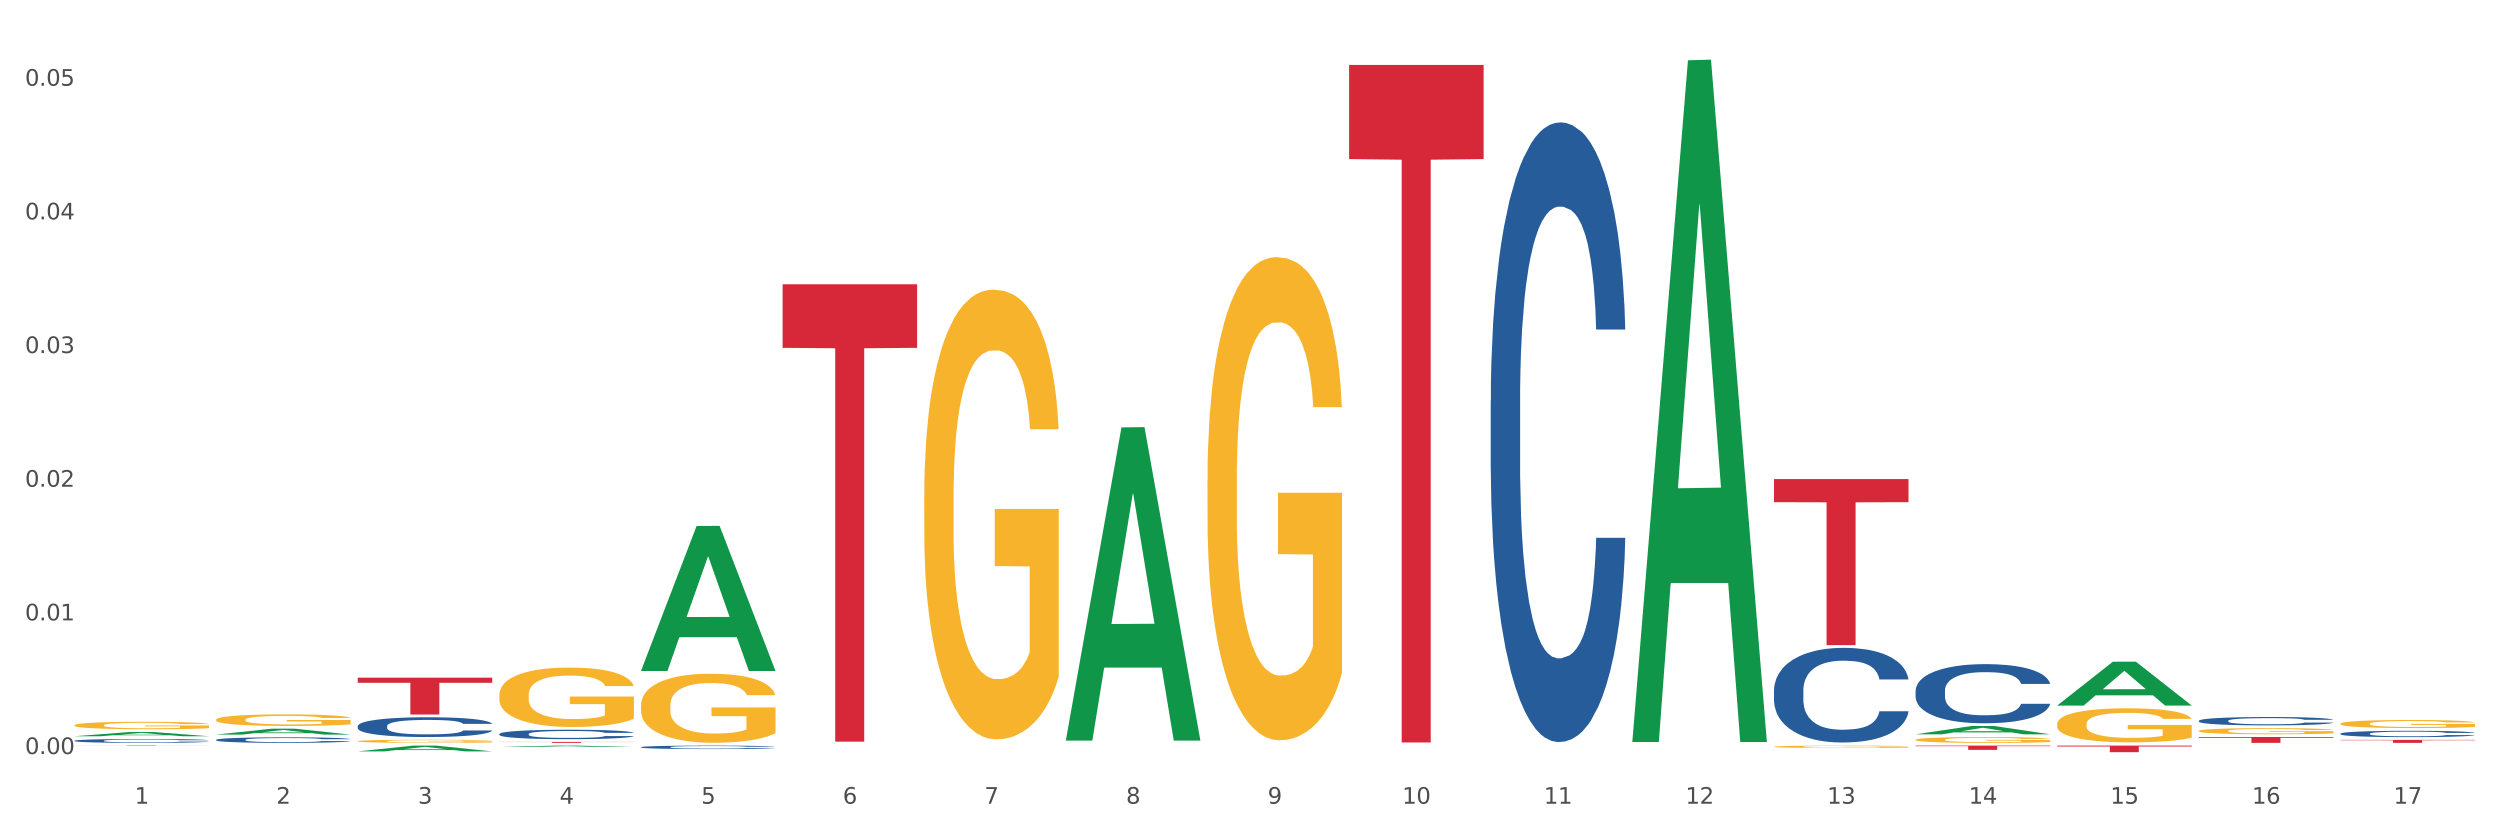 <?xml version="1.0" encoding="utf-8" standalone="no"?>
<!DOCTYPE svg PUBLIC "-//W3C//DTD SVG 1.1//EN"
  "http://www.w3.org/Graphics/SVG/1.1/DTD/svg11.dtd">
<svg xmlns:xlink="http://www.w3.org/1999/xlink" width="1080pt" height="360pt" viewBox="0 0 1080 360" xmlns="http://www.w3.org/2000/svg" version="1.1">
 <rect x="0" y="0" width="1080" height="360" fill="#333333" stroke="none"/>
 <defs>
  <style type="text/css">*{stroke-linejoin: round; stroke-linecap: butt}</style>
 </defs>
 <g id="figure_1">
  <g id="patch_1">
   <path d="M 0 360 
L 1080 360 
L 1080 0 
L 0 0 
z
" style="fill: #ffffff; stroke: #ffffff; stroke-linejoin: miter"/>
  </g>
  <g id="axes_1">
   <g id="matplotlib.axis_1">
    <g id="xtick_1">
     <g id="text_1">
      <!-- 1 -->
      <g style="fill: #4d4d4d" transform="translate(58.182 347.204) scale(0.096 -0.096)">
       <defs>
        <path id="DejaVuSans-31" d="M 794 531 
L 1825 531 
L 1825 4091 
L 703 3866 
L 703 4441 
L 1819 4666 
L 2450 4666 
L 2450 531 
L 3481 531 
L 3481 0 
L 794 0 
L 794 531 
z
" transform="scale(0.016)"/>
       </defs>
       <use xlink:href="#DejaVuSans-31"/>
      </g>
     </g>
    </g>
    <g id="xtick_2">
     <g id="text_2">
      <!-- 2 -->
      <g style="fill: #4d4d4d" transform="translate(119.364 347.204) scale(0.096 -0.096)">
       <defs>
        <path id="DejaVuSans-32" d="M 1228 531 
L 3431 531 
L 3431 0 
L 469 0 
L 469 531 
Q 828 903 1448 1529 
Q 2069 2156 2228 2338 
Q 2531 2678 2651 2914 
Q 2772 3150 2772 3378 
Q 2772 3750 2511 3984 
Q 2250 4219 1831 4219 
Q 1534 4219 1204 4116 
Q 875 4013 500 3803 
L 500 4441 
Q 881 4594 1212 4672 
Q 1544 4750 1819 4750 
Q 2544 4750 2975 4387 
Q 3406 4025 3406 3419 
Q 3406 3131 3298 2873 
Q 3191 2616 2906 2266 
Q 2828 2175 2409 1742 
Q 1991 1309 1228 531 
z
" transform="scale(0.016)"/>
       </defs>
       <use xlink:href="#DejaVuSans-32"/>
      </g>
     </g>
    </g>
    <g id="xtick_3">
     <g id="text_3">
      <!-- 3 -->
      <g style="fill: #4d4d4d" transform="translate(180.545 347.204) scale(0.096 -0.096)">
       <defs>
        <path id="DejaVuSans-33" d="M 2597 2516 
Q 3050 2419 3304 2112 
Q 3559 1806 3559 1356 
Q 3559 666 3084 287 
Q 2609 -91 1734 -91 
Q 1441 -91 1130 -33 
Q 819 25 488 141 
L 488 750 
Q 750 597 1062 519 
Q 1375 441 1716 441 
Q 2309 441 2620 675 
Q 2931 909 2931 1356 
Q 2931 1769 2642 2001 
Q 2353 2234 1838 2234 
L 1294 2234 
L 1294 2753 
L 1863 2753 
Q 2328 2753 2575 2939 
Q 2822 3125 2822 3475 
Q 2822 3834 2567 4026 
Q 2313 4219 1838 4219 
Q 1578 4219 1281 4162 
Q 984 4106 628 3988 
L 628 4550 
Q 988 4650 1302 4700 
Q 1616 4750 1894 4750 
Q 2613 4750 3031 4423 
Q 3450 4097 3450 3541 
Q 3450 3153 3228 2886 
Q 3006 2619 2597 2516 
z
" transform="scale(0.016)"/>
       </defs>
       <use xlink:href="#DejaVuSans-33"/>
      </g>
     </g>
    </g>
    <g id="xtick_4">
     <g id="text_4">
      <!-- 4 -->
      <g style="fill: #4d4d4d" transform="translate(241.726 347.204) scale(0.096 -0.096)">
       <defs>
        <path id="DejaVuSans-34" d="M 2419 4116 
L 825 1625 
L 2419 1625 
L 2419 4116 
z
M 2253 4666 
L 3047 4666 
L 3047 1625 
L 3713 1625 
L 3713 1100 
L 3047 1100 
L 3047 0 
L 2419 0 
L 2419 1100 
L 313 1100 
L 313 1709 
L 2253 4666 
z
" transform="scale(0.016)"/>
       </defs>
       <use xlink:href="#DejaVuSans-34"/>
      </g>
     </g>
    </g>
    <g id="xtick_5">
     <g id="text_5">
      <!-- 5 -->
      <g style="fill: #4d4d4d" transform="translate(302.908 347.204) scale(0.096 -0.096)">
       <defs>
        <path id="DejaVuSans-35" d="M 691 4666 
L 3169 4666 
L 3169 4134 
L 1269 4134 
L 1269 2991 
Q 1406 3038 1543 3061 
Q 1681 3084 1819 3084 
Q 2600 3084 3056 2656 
Q 3513 2228 3513 1497 
Q 3513 744 3044 326 
Q 2575 -91 1722 -91 
Q 1428 -91 1123 -41 
Q 819 9 494 109 
L 494 744 
Q 775 591 1075 516 
Q 1375 441 1709 441 
Q 2250 441 2565 725 
Q 2881 1009 2881 1497 
Q 2881 1984 2565 2268 
Q 2250 2553 1709 2553 
Q 1456 2553 1204 2497 
Q 953 2441 691 2322 
L 691 4666 
z
" transform="scale(0.016)"/>
       </defs>
       <use xlink:href="#DejaVuSans-35"/>
      </g>
     </g>
    </g>
    <g id="xtick_6">
     <g id="text_6">
      <!-- 6 -->
      <g style="fill: #4d4d4d" transform="translate(364.089 347.204) scale(0.096 -0.096)">
       <defs>
        <path id="DejaVuSans-36" d="M 2113 2584 
Q 1688 2584 1439 2293 
Q 1191 2003 1191 1497 
Q 1191 994 1439 701 
Q 1688 409 2113 409 
Q 2538 409 2786 701 
Q 3034 994 3034 1497 
Q 3034 2003 2786 2293 
Q 2538 2584 2113 2584 
z
M 3366 4563 
L 3366 3988 
Q 3128 4100 2886 4159 
Q 2644 4219 2406 4219 
Q 1781 4219 1451 3797 
Q 1122 3375 1075 2522 
Q 1259 2794 1537 2939 
Q 1816 3084 2150 3084 
Q 2853 3084 3261 2657 
Q 3669 2231 3669 1497 
Q 3669 778 3244 343 
Q 2819 -91 2113 -91 
Q 1303 -91 875 529 
Q 447 1150 447 2328 
Q 447 3434 972 4092 
Q 1497 4750 2381 4750 
Q 2619 4750 2861 4703 
Q 3103 4656 3366 4563 
z
" transform="scale(0.016)"/>
       </defs>
       <use xlink:href="#DejaVuSans-36"/>
      </g>
     </g>
    </g>
    <g id="xtick_7">
     <g id="text_7">
      <!-- 7 -->
      <g style="fill: #4d4d4d" transform="translate(425.271 347.204) scale(0.096 -0.096)">
       <defs>
        <path id="DejaVuSans-37" d="M 525 4666 
L 3525 4666 
L 3525 4397 
L 1831 0 
L 1172 0 
L 2766 4134 
L 525 4134 
L 525 4666 
z
" transform="scale(0.016)"/>
       </defs>
       <use xlink:href="#DejaVuSans-37"/>
      </g>
     </g>
    </g>
    <g id="xtick_8">
     <g id="text_8">
      <!-- 8 -->
      <g style="fill: #4d4d4d" transform="translate(486.452 347.204) scale(0.096 -0.096)">
       <defs>
        <path id="DejaVuSans-38" d="M 2034 2216 
Q 1584 2216 1326 1975 
Q 1069 1734 1069 1313 
Q 1069 891 1326 650 
Q 1584 409 2034 409 
Q 2484 409 2743 651 
Q 3003 894 3003 1313 
Q 3003 1734 2745 1975 
Q 2488 2216 2034 2216 
z
M 1403 2484 
Q 997 2584 770 2862 
Q 544 3141 544 3541 
Q 544 4100 942 4425 
Q 1341 4750 2034 4750 
Q 2731 4750 3128 4425 
Q 3525 4100 3525 3541 
Q 3525 3141 3298 2862 
Q 3072 2584 2669 2484 
Q 3125 2378 3379 2068 
Q 3634 1759 3634 1313 
Q 3634 634 3220 271 
Q 2806 -91 2034 -91 
Q 1263 -91 848 271 
Q 434 634 434 1313 
Q 434 1759 690 2068 
Q 947 2378 1403 2484 
z
M 1172 3481 
Q 1172 3119 1398 2916 
Q 1625 2713 2034 2713 
Q 2441 2713 2670 2916 
Q 2900 3119 2900 3481 
Q 2900 3844 2670 4047 
Q 2441 4250 2034 4250 
Q 1625 4250 1398 4047 
Q 1172 3844 1172 3481 
z
" transform="scale(0.016)"/>
       </defs>
       <use xlink:href="#DejaVuSans-38"/>
      </g>
     </g>
    </g>
    <g id="xtick_9">
     <g id="text_9">
      <!-- 9 -->
      <g style="fill: #4d4d4d" transform="translate(547.634 347.204) scale(0.096 -0.096)">
       <defs>
        <path id="DejaVuSans-39" d="M 703 97 
L 703 672 
Q 941 559 1184 500 
Q 1428 441 1663 441 
Q 2288 441 2617 861 
Q 2947 1281 2994 2138 
Q 2813 1869 2534 1725 
Q 2256 1581 1919 1581 
Q 1219 1581 811 2004 
Q 403 2428 403 3163 
Q 403 3881 828 4315 
Q 1253 4750 1959 4750 
Q 2769 4750 3195 4129 
Q 3622 3509 3622 2328 
Q 3622 1225 3098 567 
Q 2575 -91 1691 -91 
Q 1453 -91 1209 -44 
Q 966 3 703 97 
z
M 1959 2075 
Q 2384 2075 2632 2365 
Q 2881 2656 2881 3163 
Q 2881 3666 2632 3958 
Q 2384 4250 1959 4250 
Q 1534 4250 1286 3958 
Q 1038 3666 1038 3163 
Q 1038 2656 1286 2365 
Q 1534 2075 1959 2075 
z
" transform="scale(0.016)"/>
       </defs>
       <use xlink:href="#DejaVuSans-39"/>
      </g>
     </g>
    </g>
    <g id="xtick_10">
     <g id="text_10">
      <!-- 10 -->
      <g style="fill: #4d4d4d" transform="translate(605.761 347.204) scale(0.096 -0.096)">
       <defs>
        <path id="DejaVuSans-30" d="M 2034 4250 
Q 1547 4250 1301 3770 
Q 1056 3291 1056 2328 
Q 1056 1369 1301 889 
Q 1547 409 2034 409 
Q 2525 409 2770 889 
Q 3016 1369 3016 2328 
Q 3016 3291 2770 3770 
Q 2525 4250 2034 4250 
z
M 2034 4750 
Q 2819 4750 3233 4129 
Q 3647 3509 3647 2328 
Q 3647 1150 3233 529 
Q 2819 -91 2034 -91 
Q 1250 -91 836 529 
Q 422 1150 422 2328 
Q 422 3509 836 4129 
Q 1250 4750 2034 4750 
z
" transform="scale(0.016)"/>
       </defs>
       <use xlink:href="#DejaVuSans-31"/>
       <use xlink:href="#DejaVuSans-30" transform="translate(63.623 0)"/>
      </g>
     </g>
    </g>
    <g id="xtick_11">
     <g id="text_11">
      <!-- 11 -->
      <g style="fill: #4d4d4d" transform="translate(666.942 347.204) scale(0.096 -0.096)">
       <use xlink:href="#DejaVuSans-31"/>
       <use xlink:href="#DejaVuSans-31" transform="translate(63.623 0)"/>
      </g>
     </g>
    </g>
    <g id="xtick_12">
     <g id="text_12">
      <!-- 12 -->
      <g style="fill: #4d4d4d" transform="translate(728.124 347.204) scale(0.096 -0.096)">
       <use xlink:href="#DejaVuSans-31"/>
       <use xlink:href="#DejaVuSans-32" transform="translate(63.623 0)"/>
      </g>
     </g>
    </g>
    <g id="xtick_13">
     <g id="text_13">
      <!-- 13 -->
      <g style="fill: #4d4d4d" transform="translate(789.305 347.204) scale(0.096 -0.096)">
       <use xlink:href="#DejaVuSans-31"/>
       <use xlink:href="#DejaVuSans-33" transform="translate(63.623 0)"/>
      </g>
     </g>
    </g>
    <g id="xtick_14">
     <g id="text_14">
      <!-- 14 -->
      <g style="fill: #4d4d4d" transform="translate(850.487 347.204) scale(0.096 -0.096)">
       <use xlink:href="#DejaVuSans-31"/>
       <use xlink:href="#DejaVuSans-34" transform="translate(63.623 0)"/>
      </g>
     </g>
    </g>
    <g id="xtick_15">
     <g id="text_15">
      <!-- 15 -->
      <g style="fill: #4d4d4d" transform="translate(911.668 347.204) scale(0.096 -0.096)">
       <use xlink:href="#DejaVuSans-31"/>
       <use xlink:href="#DejaVuSans-35" transform="translate(63.623 0)"/>
      </g>
     </g>
    </g>
    <g id="xtick_16">
     <g id="text_16">
      <!-- 16 -->
      <g style="fill: #4d4d4d" transform="translate(972.849 347.204) scale(0.096 -0.096)">
       <use xlink:href="#DejaVuSans-31"/>
       <use xlink:href="#DejaVuSans-36" transform="translate(63.623 0)"/>
      </g>
     </g>
    </g>
    <g id="xtick_17">
     <g id="text_17">
      <!-- 17 -->
      <g style="fill: #4d4d4d" transform="translate(1034.031 347.204) scale(0.096 -0.096)">
       <use xlink:href="#DejaVuSans-31"/>
       <use xlink:href="#DejaVuSans-37" transform="translate(63.623 0)"/>
      </g>
     </g>
    </g>
    <g id="xtick_18"/>
    <g id="xtick_19"/>
    <g id="xtick_20"/>
    <g id="xtick_21"/>
    <g id="xtick_22"/>
    <g id="xtick_23"/>
    <g id="xtick_24"/>
    <g id="xtick_25"/>
    <g id="xtick_26"/>
    <g id="xtick_27"/>
    <g id="xtick_28"/>
    <g id="xtick_29"/>
    <g id="xtick_30"/>
    <g id="xtick_31"/>
    <g id="xtick_32"/>
    <g id="xtick_33"/>
   </g>
   <g id="matplotlib.axis_2">
    <g id="ytick_1">
     <g id="text_18">
      <!-- 0.00 -->
      <g style="fill: #4d4d4d" transform="translate(10.8 325.752) scale(0.096 -0.096)">
       <defs>
        <path id="DejaVuSans-2e" d="M 684 794 
L 1344 794 
L 1344 0 
L 684 0 
L 684 794 
z
" transform="scale(0.016)"/>
       </defs>
       <use xlink:href="#DejaVuSans-30"/>
       <use xlink:href="#DejaVuSans-2e" transform="translate(63.623 0)"/>
       <use xlink:href="#DejaVuSans-30" transform="translate(95.41 0)"/>
       <use xlink:href="#DejaVuSans-30" transform="translate(159.033 0)"/>
      </g>
     </g>
    </g>
    <g id="ytick_2">
     <g id="text_19">
      <!-- 0.01 -->
      <g style="fill: #4d4d4d" transform="translate(10.8 268.008) scale(0.096 -0.096)">
       <use xlink:href="#DejaVuSans-30"/>
       <use xlink:href="#DejaVuSans-2e" transform="translate(63.623 0)"/>
       <use xlink:href="#DejaVuSans-30" transform="translate(95.41 0)"/>
       <use xlink:href="#DejaVuSans-31" transform="translate(159.033 0)"/>
      </g>
     </g>
    </g>
    <g id="ytick_3">
     <g id="text_20">
      <!-- 0.02 -->
      <g style="fill: #4d4d4d" transform="translate(10.8 210.264) scale(0.096 -0.096)">
       <use xlink:href="#DejaVuSans-30"/>
       <use xlink:href="#DejaVuSans-2e" transform="translate(63.623 0)"/>
       <use xlink:href="#DejaVuSans-30" transform="translate(95.41 0)"/>
       <use xlink:href="#DejaVuSans-32" transform="translate(159.033 0)"/>
      </g>
     </g>
    </g>
    <g id="ytick_4">
     <g id="text_21">
      <!-- 0.03 -->
      <g style="fill: #4d4d4d" transform="translate(10.8 152.52) scale(0.096 -0.096)">
       <use xlink:href="#DejaVuSans-30"/>
       <use xlink:href="#DejaVuSans-2e" transform="translate(63.623 0)"/>
       <use xlink:href="#DejaVuSans-30" transform="translate(95.41 0)"/>
       <use xlink:href="#DejaVuSans-33" transform="translate(159.033 0)"/>
      </g>
     </g>
    </g>
    <g id="ytick_5">
     <g id="text_22">
      <!-- 0.04 -->
      <g style="fill: #4d4d4d" transform="translate(10.8 94.776) scale(0.096 -0.096)">
       <use xlink:href="#DejaVuSans-30"/>
       <use xlink:href="#DejaVuSans-2e" transform="translate(63.623 0)"/>
       <use xlink:href="#DejaVuSans-30" transform="translate(95.41 0)"/>
       <use xlink:href="#DejaVuSans-34" transform="translate(159.033 0)"/>
      </g>
     </g>
    </g>
    <g id="ytick_6">
     <g id="text_23">
      <!-- 0.05 -->
      <g style="fill: #4d4d4d" transform="translate(10.8 37.032) scale(0.096 -0.096)">
       <use xlink:href="#DejaVuSans-30"/>
       <use xlink:href="#DejaVuSans-2e" transform="translate(63.623 0)"/>
       <use xlink:href="#DejaVuSans-30" transform="translate(95.41 0)"/>
       <use xlink:href="#DejaVuSans-35" transform="translate(159.033 0)"/>
      </g>
     </g>
    </g>
    <g id="ytick_7"/>
    <g id="ytick_8"/>
    <g id="ytick_9"/>
    <g id="ytick_10"/>
    <g id="ytick_11"/>
   </g>
   <g id="PolyCollection_1">
    <path d="M 32.175 318.05 
L 32.235 318.048 
L 56.203 316.218 
L 66.15 316.216 
L 90.297 318.053 
L 78.793 318.053 
L 73.58 317.625 
L 48.833 317.625 
L 48.653 317.632 
L 43.62 318.053 
L 32.175 318.053 
L 32.175 318.05 
L 51.949 317.37 
L 70.464 317.368 
L 61.296 316.608 
L 61.176 316.604 
L 61.056 316.609 
L 51.889 317.368 
L 51.949 317.37 
L 32.175 318.05 
z
" clip-path="url(#pb9b3f2ee11)" style="fill: #109648"/>
    <path d="M 1011.078 319.63 
L 1069.2 319.63 
L 1069.2 319.809 
L 1046.337 319.81 
L 1046.337 320.919 
L 1033.803 320.919 
L 1033.803 319.81 
L 1011.078 319.809 
L 1011.078 319.631 
L 1011.078 319.63 
z
" clip-path="url(#pb9b3f2ee11)" style="fill: #d62839"/>
    <path d="M 949.896 318.382 
L 1008.019 318.382 
L 1008.019 318.734 
L 985.155 318.737 
L 985.155 320.919 
L 972.622 320.919 
L 972.622 318.737 
L 949.896 318.734 
L 949.896 318.384 
L 949.896 318.382 
z
" clip-path="url(#pb9b3f2ee11)" style="fill: #d62839"/>
    <path d="M 888.715 322.105 
L 946.837 322.105 
L 946.837 322.5 
L 923.974 322.503 
L 923.974 324.95 
L 911.44 324.95 
L 911.44 322.503 
L 888.715 322.5 
L 888.715 322.107 
L 888.715 322.105 
z
" clip-path="url(#pb9b3f2ee11)" style="fill: #d62839"/>
    <path d="M 827.533 322.105 
L 885.656 322.105 
L 885.656 322.359 
L 862.792 322.361 
L 862.792 323.937 
L 850.259 323.937 
L 850.259 322.361 
L 827.533 322.359 
L 827.533 322.106 
L 827.533 322.105 
z
" clip-path="url(#pb9b3f2ee11)" style="fill: #d62839"/>
    <path d="M 766.352 206.968 
L 824.474 206.968 
L 824.474 216.935 
L 801.611 217.002 
L 801.611 278.689 
L 789.078 278.689 
L 789.078 217.002 
L 766.352 216.935 
L 766.352 207.035 
L 766.352 206.968 
z
" clip-path="url(#pb9b3f2ee11)" style="fill: #d62839"/>
    <path d="M 338.082 122.803 
L 396.204 122.803 
L 396.204 150.263 
L 373.341 150.449 
L 373.341 320.405 
L 360.808 320.405 
L 360.808 150.449 
L 338.082 150.263 
L 338.082 122.989 
L 338.082 122.803 
z
" clip-path="url(#pb9b3f2ee11)" style="fill: #d62839"/>
    <path d="M 215.719 320.505 
L 273.842 320.505 
L 273.842 320.562 
L 250.978 320.563 
L 250.978 320.919 
L 238.445 320.919 
L 238.445 320.563 
L 215.719 320.562 
L 215.719 320.505 
L 215.719 320.505 
z
" clip-path="url(#pb9b3f2ee11)" style="fill: #d62839"/>
    <path d="M 154.538 292.748 
L 212.66 292.748 
L 212.66 294.96 
L 189.797 294.975 
L 189.797 308.669 
L 177.263 308.669 
L 177.263 294.975 
L 154.538 294.96 
L 154.538 292.763 
L 154.538 292.748 
z
" clip-path="url(#pb9b3f2ee11)" style="fill: #d62839"/>
    <path d="M 93.356 322.105 
L 151.479 322.105 
L 151.479 322.105 
L 128.615 322.105 
L 128.615 322.107 
L 116.082 322.107 
L 116.082 322.105 
L 93.356 322.105 
L 93.356 322.105 
L 93.356 322.105 
z
" clip-path="url(#pb9b3f2ee11)" style="fill: #d62839"/>
    <path d="M 32.175 322.105 
L 90.297 322.105 
L 90.297 322.128 
L 67.434 322.129 
L 67.434 322.275 
L 54.901 322.275 
L 54.901 322.129 
L 32.175 322.128 
L 32.175 322.105 
L 32.175 322.105 
z
" clip-path="url(#pb9b3f2ee11)" style="fill: #d62839"/>
    <path d="M 1011.078 312.646 
L 1011.146 312.643 
L 1011.146 312.529 
L 1011.284 312.43 
L 1011.97 312.192 
L 1012.999 311.995 
L 1013.754 311.89 
L 1014.509 311.805 
L 1015.401 311.719 
L 1016.499 311.63 
L 1018.489 311.5 
L 1019.724 311.433 
L 1021.234 311.363 
L 1023.978 311.261 
L 1025.969 311.204 
L 1028.027 311.157 
L 1031.39 311.099 
L 1033.585 311.074 
L 1035.919 311.055 
L 1038.732 311.042 
L 1040.859 311.039 
L 1045.526 311.049 
L 1049.506 311.077 
L 1051.427 311.099 
L 1053.897 311.137 
L 1055.201 311.163 
L 1057.328 311.214 
L 1059.524 311.28 
L 1061.034 311.338 
L 1063.299 311.446 
L 1065.014 311.554 
L 1066.592 311.687 
L 1067.416 311.779 
L 1068.033 311.865 
L 1068.582 311.963 
L 1069.131 312.119 
L 1056.78 312.119 
L 1056.299 312.008 
L 1055.544 311.903 
L 1054.446 311.801 
L 1053.486 311.738 
L 1051.839 311.658 
L 1050.329 311.608 
L 1048.751 311.57 
L 1046.829 311.538 
L 1045.32 311.522 
L 1043.192 311.509 
L 1039.007 311.512 
L 1036.193 311.538 
L 1034.272 311.57 
L 1033.037 311.598 
L 1031.939 311.63 
L 1030.703 311.674 
L 1029.262 311.741 
L 1028.233 311.801 
L 1027.204 311.878 
L 1026.38 311.954 
L 1025.625 312.043 
L 1025.008 312.138 
L 1024.527 312.237 
L 1024.116 312.357 
L 1023.773 312.558 
L 1023.773 312.993 
L 1023.91 313.091 
L 1024.253 313.221 
L 1024.665 313.32 
L 1025.351 313.438 
L 1025.969 313.517 
L 1027.135 313.631 
L 1028.439 313.727 
L 1029.468 313.787 
L 1030.498 313.838 
L 1032.282 313.908 
L 1034.272 313.965 
L 1035.987 314 
L 1038.32 314.032 
L 1039.899 314.044 
L 1041.271 314.051 
L 1044.634 314.051 
L 1047.035 314.041 
L 1049.712 314.019 
L 1051.77 313.99 
L 1053.486 313.955 
L 1055.407 313.898 
L 1056.642 313.844 
L 1056.642 313.18 
L 1041.546 313.177 
L 1041.546 312.735 
L 1069.2 312.735 
L 1069.2 314.032 
L 1068.033 314.098 
L 1066.73 314.159 
L 1065.357 314.213 
L 1063.299 314.279 
L 1060.828 314.343 
L 1058.632 314.387 
L 1056.299 314.426 
L 1053.554 314.46 
L 1049.986 314.492 
L 1047.79 314.505 
L 1045.045 314.514 
L 1041.82 314.518 
L 1039.007 314.511 
L 1036.262 314.495 
L 1033.38 314.467 
L 1030.566 314.426 
L 1028.439 314.384 
L 1026.312 314.333 
L 1024.047 314.267 
L 1022.263 314.203 
L 1020.891 314.146 
L 1019.381 314.073 
L 1017.734 313.978 
L 1016.499 313.892 
L 1015.401 313.803 
L 1014.234 313.688 
L 1013.411 313.59 
L 1012.587 313.466 
L 1012.107 313.374 
L 1011.558 313.231 
L 1011.146 313.031 
L 1011.078 312.646 
z
" clip-path="url(#pb9b3f2ee11)" style="fill: #f7b32b"/>
    <path d="M 949.896 315.775 
L 949.965 315.772 
L 949.965 315.685 
L 950.102 315.61 
L 950.788 315.429 
L 951.818 315.28 
L 952.572 315.2 
L 953.327 315.135 
L 954.219 315.07 
L 955.317 315.002 
L 957.307 314.903 
L 958.543 314.853 
L 960.052 314.799 
L 962.797 314.722 
L 964.787 314.679 
L 966.846 314.643 
L 970.208 314.599 
L 972.404 314.58 
L 974.737 314.565 
L 977.551 314.556 
L 979.678 314.553 
L 984.344 314.56 
L 988.324 314.582 
L 990.246 314.599 
L 992.716 314.628 
L 994.02 314.647 
L 996.147 314.686 
L 998.343 314.737 
L 999.853 314.78 
L 1002.117 314.862 
L 1003.833 314.944 
L 1005.411 315.046 
L 1006.234 315.116 
L 1006.852 315.181 
L 1007.401 315.256 
L 1007.95 315.374 
L 995.598 315.374 
L 995.118 315.289 
L 994.363 315.21 
L 993.265 315.133 
L 992.304 315.084 
L 990.657 315.024 
L 989.148 314.985 
L 987.569 314.956 
L 985.648 314.932 
L 984.138 314.92 
L 982.011 314.91 
L 977.825 314.913 
L 975.012 314.932 
L 973.09 314.956 
L 971.855 314.978 
L 970.757 315.002 
L 969.522 315.036 
L 968.081 315.087 
L 967.052 315.133 
L 966.022 315.19 
L 965.199 315.248 
L 964.444 315.316 
L 963.826 315.388 
L 963.346 315.463 
L 962.934 315.555 
L 962.591 315.707 
L 962.591 316.038 
L 962.728 316.112 
L 963.072 316.211 
L 963.483 316.286 
L 964.169 316.376 
L 964.787 316.436 
L 965.954 316.523 
L 967.257 316.595 
L 968.287 316.641 
L 969.316 316.68 
L 971.1 316.733 
L 973.09 316.776 
L 974.806 316.803 
L 977.139 316.827 
L 978.717 316.837 
L 980.09 316.841 
L 983.452 316.841 
L 985.854 316.834 
L 988.53 316.817 
L 990.589 316.796 
L 992.304 316.769 
L 994.226 316.726 
L 995.461 316.685 
L 995.461 316.18 
L 980.364 316.178 
L 980.364 315.842 
L 1008.019 315.842 
L 1008.019 316.827 
L 1006.852 316.878 
L 1005.548 316.923 
L 1004.176 316.964 
L 1002.117 317.015 
L 999.647 317.063 
L 997.451 317.097 
L 995.118 317.126 
L 992.373 317.153 
L 988.805 317.177 
L 986.609 317.187 
L 983.864 317.194 
L 980.639 317.196 
L 977.825 317.191 
L 975.08 317.179 
L 972.198 317.158 
L 969.385 317.126 
L 967.257 317.095 
L 965.13 317.056 
L 962.866 317.006 
L 961.082 316.957 
L 959.709 316.914 
L 958.199 316.858 
L 956.553 316.786 
L 955.317 316.721 
L 954.219 316.653 
L 953.053 316.566 
L 952.229 316.491 
L 951.406 316.397 
L 950.926 316.327 
L 950.377 316.219 
L 949.965 316.067 
L 949.896 315.775 
z
" clip-path="url(#pb9b3f2ee11)" style="fill: #f7b32b"/>
    <path d="M 888.715 312.79 
L 888.783 312.777 
L 888.783 312.293 
L 888.921 311.877 
L 889.607 310.869 
L 890.636 310.036 
L 891.391 309.592 
L 892.146 309.23 
L 893.038 308.867 
L 894.136 308.491 
L 896.126 307.94 
L 897.361 307.658 
L 898.871 307.362 
L 901.616 306.932 
L 903.606 306.69 
L 905.664 306.489 
L 909.027 306.247 
L 911.223 306.139 
L 913.556 306.059 
L 916.369 306.005 
L 918.497 305.991 
L 923.163 306.032 
L 927.143 306.153 
L 929.064 306.247 
L 931.535 306.408 
L 932.838 306.515 
L 934.966 306.73 
L 937.162 307.013 
L 938.671 307.254 
L 940.936 307.711 
L 942.651 308.168 
L 944.23 308.732 
L 945.053 309.122 
L 945.671 309.485 
L 946.22 309.901 
L 946.769 310.56 
L 934.417 310.56 
L 933.936 310.09 
L 933.182 309.646 
L 932.084 309.216 
L 931.123 308.947 
L 929.476 308.612 
L 927.966 308.397 
L 926.388 308.235 
L 924.467 308.101 
L 922.957 308.034 
L 920.83 307.98 
L 916.644 307.993 
L 913.83 308.101 
L 911.909 308.235 
L 910.674 308.356 
L 909.576 308.491 
L 908.341 308.679 
L 906.899 308.961 
L 905.87 309.216 
L 904.841 309.539 
L 904.017 309.861 
L 903.263 310.237 
L 902.645 310.64 
L 902.165 311.057 
L 901.753 311.568 
L 901.41 312.414 
L 901.41 314.255 
L 901.547 314.671 
L 901.89 315.222 
L 902.302 315.639 
L 902.988 316.136 
L 903.606 316.472 
L 904.772 316.956 
L 906.076 317.359 
L 907.105 317.614 
L 908.135 317.829 
L 909.919 318.125 
L 911.909 318.366 
L 913.624 318.514 
L 915.958 318.649 
L 917.536 318.702 
L 918.908 318.729 
L 922.271 318.729 
L 924.672 318.689 
L 927.349 318.595 
L 929.407 318.474 
L 931.123 318.326 
L 933.044 318.084 
L 934.279 317.856 
L 934.279 315.048 
L 919.183 315.034 
L 919.183 313.166 
L 946.837 313.166 
L 946.837 318.649 
L 945.671 318.931 
L 944.367 319.186 
L 942.994 319.414 
L 940.936 319.697 
L 938.465 319.965 
L 936.269 320.153 
L 933.936 320.315 
L 931.191 320.463 
L 927.623 320.597 
L 925.427 320.651 
L 922.682 320.691 
L 919.457 320.704 
L 916.644 320.678 
L 913.899 320.61 
L 911.017 320.489 
L 908.203 320.315 
L 906.076 320.14 
L 903.949 319.925 
L 901.684 319.643 
L 899.9 319.374 
L 898.528 319.132 
L 897.018 318.823 
L 895.371 318.42 
L 894.136 318.057 
L 893.038 317.681 
L 891.871 317.197 
L 891.048 316.781 
L 890.224 316.257 
L 889.744 315.867 
L 889.195 315.263 
L 888.783 314.416 
L 888.715 312.79 
z
" clip-path="url(#pb9b3f2ee11)" style="fill: #f7b32b"/>
    <path d="M 827.533 319.572 
L 827.602 319.57 
L 827.602 319.488 
L 827.739 319.417 
L 828.425 319.245 
L 829.455 319.103 
L 830.21 319.028 
L 830.964 318.966 
L 831.857 318.904 
L 832.954 318.84 
L 834.945 318.747 
L 836.18 318.699 
L 837.689 318.648 
L 840.434 318.575 
L 842.424 318.534 
L 844.483 318.5 
L 847.845 318.458 
L 850.041 318.44 
L 852.374 318.426 
L 855.188 318.417 
L 857.315 318.415 
L 861.981 318.422 
L 865.961 318.442 
L 867.883 318.458 
L 870.353 318.486 
L 871.657 318.504 
L 873.784 318.541 
L 875.98 318.589 
L 877.49 318.63 
L 879.754 318.708 
L 881.47 318.785 
L 883.048 318.881 
L 883.872 318.948 
L 884.489 319.01 
L 885.038 319.08 
L 885.587 319.193 
L 873.235 319.193 
L 872.755 319.112 
L 872 319.037 
L 870.902 318.964 
L 869.941 318.918 
L 868.295 318.861 
L 866.785 318.824 
L 865.207 318.797 
L 863.285 318.774 
L 861.775 318.763 
L 859.648 318.753 
L 855.462 318.756 
L 852.649 318.774 
L 850.727 318.797 
L 849.492 318.817 
L 848.394 318.84 
L 847.159 318.872 
L 845.718 318.92 
L 844.689 318.964 
L 843.659 319.019 
L 842.836 319.074 
L 842.081 319.138 
L 841.464 319.206 
L 840.983 319.277 
L 840.571 319.364 
L 840.228 319.508 
L 840.228 319.821 
L 840.366 319.892 
L 840.709 319.986 
L 841.12 320.057 
L 841.807 320.142 
L 842.424 320.199 
L 843.591 320.281 
L 844.895 320.35 
L 845.924 320.393 
L 846.953 320.43 
L 848.737 320.48 
L 850.727 320.521 
L 852.443 320.546 
L 854.776 320.569 
L 856.354 320.579 
L 857.727 320.583 
L 861.089 320.583 
L 863.491 320.576 
L 866.167 320.56 
L 868.226 320.54 
L 869.941 320.514 
L 871.863 320.473 
L 873.098 320.434 
L 873.098 319.956 
L 858.001 319.954 
L 858.001 319.636 
L 885.656 319.636 
L 885.656 320.569 
L 884.489 320.617 
L 883.185 320.661 
L 881.813 320.7 
L 879.754 320.748 
L 877.284 320.794 
L 875.088 320.826 
L 872.755 320.853 
L 870.01 320.878 
L 866.442 320.901 
L 864.246 320.91 
L 861.501 320.917 
L 858.276 320.919 
L 855.462 320.915 
L 852.717 320.903 
L 849.835 320.883 
L 847.022 320.853 
L 844.895 320.823 
L 842.767 320.787 
L 840.503 320.739 
L 838.719 320.693 
L 837.346 320.652 
L 835.837 320.599 
L 834.19 320.53 
L 832.954 320.469 
L 831.857 320.405 
L 830.69 320.322 
L 829.867 320.251 
L 829.043 320.162 
L 828.563 320.096 
L 828.014 319.993 
L 827.602 319.849 
L 827.533 319.572 
z
" clip-path="url(#pb9b3f2ee11)" style="fill: #f7b32b"/>
    <path d="M 93.356 310.92 
L 93.425 310.915 
L 93.425 310.751 
L 93.562 310.61 
L 94.248 310.267 
L 95.278 309.984 
L 96.033 309.834 
L 96.787 309.711 
L 97.68 309.588 
L 98.778 309.46 
L 100.768 309.273 
L 102.003 309.177 
L 103.512 309.076 
L 106.257 308.93 
L 108.247 308.848 
L 110.306 308.78 
L 113.668 308.698 
L 115.864 308.661 
L 118.197 308.634 
L 121.011 308.616 
L 123.138 308.611 
L 127.804 308.625 
L 131.784 308.666 
L 133.706 308.698 
L 136.176 308.752 
L 137.48 308.789 
L 139.607 308.862 
L 141.803 308.958 
L 143.313 309.04 
L 145.577 309.195 
L 147.293 309.35 
L 148.871 309.542 
L 149.695 309.674 
L 150.312 309.797 
L 150.861 309.939 
L 151.41 310.162 
L 139.058 310.162 
L 138.578 310.003 
L 137.823 309.852 
L 136.725 309.706 
L 135.764 309.615 
L 134.118 309.501 
L 132.608 309.428 
L 131.03 309.373 
L 129.108 309.327 
L 127.599 309.305 
L 125.471 309.286 
L 121.285 309.291 
L 118.472 309.327 
L 116.55 309.373 
L 115.315 309.414 
L 114.217 309.46 
L 112.982 309.524 
L 111.541 309.619 
L 110.512 309.706 
L 109.482 309.816 
L 108.659 309.925 
L 107.904 310.053 
L 107.287 310.19 
L 106.806 310.331 
L 106.394 310.505 
L 106.051 310.792 
L 106.051 311.417 
L 106.189 311.559 
L 106.532 311.746 
L 106.943 311.887 
L 107.63 312.056 
L 108.247 312.17 
L 109.414 312.334 
L 110.718 312.471 
L 111.747 312.558 
L 112.776 312.631 
L 114.56 312.731 
L 116.55 312.814 
L 118.266 312.864 
L 120.599 312.909 
L 122.177 312.928 
L 123.55 312.937 
L 126.912 312.937 
L 129.314 312.923 
L 131.99 312.891 
L 134.049 312.85 
L 135.764 312.8 
L 137.686 312.718 
L 138.921 312.64 
L 138.921 311.687 
L 123.824 311.682 
L 123.824 311.048 
L 151.479 311.048 
L 151.479 312.909 
L 150.312 313.005 
L 149.008 313.092 
L 147.636 313.169 
L 145.577 313.265 
L 143.107 313.357 
L 140.911 313.42 
L 138.578 313.475 
L 135.833 313.525 
L 132.265 313.571 
L 130.069 313.589 
L 127.324 313.603 
L 124.099 313.608 
L 121.285 313.598 
L 118.54 313.576 
L 115.658 313.535 
L 112.845 313.475 
L 110.718 313.416 
L 108.59 313.343 
L 106.326 313.247 
L 104.542 313.156 
L 103.169 313.074 
L 101.66 312.969 
L 100.013 312.832 
L 98.778 312.709 
L 97.68 312.581 
L 96.513 312.417 
L 95.69 312.275 
L 94.866 312.097 
L 94.386 311.965 
L 93.837 311.76 
L 93.425 311.472 
L 93.356 310.92 
z
" clip-path="url(#pb9b3f2ee11)" style="fill: #f7b32b"/>
    <path d="M 766.352 322.578 
L 766.421 322.577 
L 766.421 322.543 
L 766.558 322.514 
L 767.244 322.444 
L 768.273 322.386 
L 769.028 322.355 
L 769.783 322.33 
L 770.675 322.305 
L 771.773 322.279 
L 773.763 322.24 
L 774.998 322.221 
L 776.508 322.2 
L 779.253 322.17 
L 781.243 322.153 
L 783.301 322.139 
L 786.664 322.122 
L 788.86 322.115 
L 791.193 322.109 
L 794.006 322.106 
L 796.134 322.105 
L 800.8 322.107 
L 804.78 322.116 
L 806.701 322.122 
L 809.172 322.134 
L 810.476 322.141 
L 812.603 322.156 
L 814.799 322.176 
L 816.308 322.193 
L 818.573 322.224 
L 820.288 322.256 
L 821.867 322.295 
L 822.69 322.323 
L 823.308 322.348 
L 823.857 322.377 
L 824.406 322.423 
L 812.054 322.423 
L 811.574 322.39 
L 810.819 322.359 
L 809.721 322.329 
L 808.76 322.31 
L 807.113 322.287 
L 805.603 322.272 
L 804.025 322.261 
L 802.104 322.251 
L 800.594 322.247 
L 798.467 322.243 
L 794.281 322.244 
L 791.467 322.251 
L 789.546 322.261 
L 788.311 322.269 
L 787.213 322.279 
L 785.978 322.292 
L 784.537 322.311 
L 783.507 322.329 
L 782.478 322.352 
L 781.655 322.374 
L 780.9 322.4 
L 780.282 322.428 
L 779.802 322.457 
L 779.39 322.493 
L 779.047 322.552 
L 779.047 322.68 
L 779.184 322.709 
L 779.527 322.747 
L 779.939 322.776 
L 780.625 322.811 
L 781.243 322.834 
L 782.409 322.868 
L 783.713 322.896 
L 784.743 322.914 
L 785.772 322.928 
L 787.556 322.949 
L 789.546 322.966 
L 791.262 322.976 
L 793.595 322.986 
L 795.173 322.989 
L 796.545 322.991 
L 799.908 322.991 
L 802.31 322.988 
L 804.986 322.982 
L 807.044 322.973 
L 808.76 322.963 
L 810.681 322.946 
L 811.917 322.93 
L 811.917 322.735 
L 796.82 322.734 
L 796.82 322.604 
L 824.474 322.604 
L 824.474 322.986 
L 823.308 323.005 
L 822.004 323.023 
L 820.632 323.039 
L 818.573 323.058 
L 816.103 323.077 
L 813.907 323.09 
L 811.574 323.101 
L 808.829 323.112 
L 805.26 323.121 
L 803.064 323.125 
L 800.32 323.128 
L 797.094 323.129 
L 794.281 323.127 
L 791.536 323.122 
L 788.654 323.114 
L 785.84 323.101 
L 783.713 323.089 
L 781.586 323.074 
L 779.321 323.055 
L 777.537 323.036 
L 776.165 323.019 
L 774.655 322.998 
L 773.008 322.97 
L 771.773 322.944 
L 770.675 322.918 
L 769.509 322.885 
L 768.685 322.856 
L 767.862 322.819 
L 767.381 322.792 
L 766.832 322.75 
L 766.421 322.691 
L 766.352 322.578 
z
" clip-path="url(#pb9b3f2ee11)" style="fill: #f7b32b"/>
    <path d="M 399.263 214.892 
L 399.332 214.715 
L 399.332 208.327 
L 399.469 202.827 
L 400.156 189.52 
L 401.185 178.519 
L 401.94 172.664 
L 402.695 167.874 
L 403.587 163.083 
L 404.685 158.115 
L 406.675 150.84 
L 407.91 147.114 
L 409.419 143.211 
L 412.164 137.533 
L 414.154 134.339 
L 416.213 131.678 
L 419.575 128.484 
L 421.771 127.065 
L 424.104 126 
L 426.918 125.291 
L 429.045 125.113 
L 433.711 125.645 
L 437.691 127.242 
L 439.613 128.484 
L 442.083 130.613 
L 443.387 132.033 
L 445.514 134.872 
L 447.71 138.598 
L 449.22 141.791 
L 451.484 147.824 
L 453.2 153.857 
L 454.778 161.309 
L 455.602 166.454 
L 456.219 171.245 
L 456.768 176.745 
L 457.317 185.439 
L 444.965 185.439 
L 444.485 179.229 
L 443.73 173.374 
L 442.632 167.696 
L 441.672 164.148 
L 440.025 159.712 
L 438.515 156.873 
L 436.937 154.744 
L 435.015 152.969 
L 433.506 152.082 
L 431.378 151.373 
L 427.192 151.55 
L 424.379 152.969 
L 422.458 154.744 
L 421.222 156.341 
L 420.124 158.115 
L 418.889 160.599 
L 417.448 164.325 
L 416.419 167.696 
L 415.39 171.954 
L 414.566 176.213 
L 413.811 181.181 
L 413.194 186.504 
L 412.713 192.004 
L 412.302 198.746 
L 411.958 209.924 
L 411.958 234.232 
L 412.096 239.732 
L 412.439 247.007 
L 412.851 252.507 
L 413.537 259.072 
L 414.154 263.508 
L 415.321 269.895 
L 416.625 275.218 
L 417.654 278.589 
L 418.683 281.428 
L 420.468 285.332 
L 422.458 288.525 
L 424.173 290.477 
L 426.506 292.251 
L 428.084 292.961 
L 429.457 293.316 
L 432.819 293.316 
L 435.221 292.784 
L 437.897 291.542 
L 439.956 289.945 
L 441.672 287.993 
L 443.593 284.799 
L 444.828 281.783 
L 444.828 244.7 
L 429.731 244.523 
L 429.731 219.86 
L 457.386 219.86 
L 457.386 292.251 
L 456.219 295.977 
L 454.915 299.348 
L 453.543 302.365 
L 451.484 306.091 
L 449.014 309.639 
L 446.818 312.123 
L 444.485 314.253 
L 441.74 316.204 
L 438.172 317.979 
L 435.976 318.688 
L 433.231 319.221 
L 430.006 319.398 
L 427.192 319.043 
L 424.448 318.156 
L 421.565 316.559 
L 418.752 314.253 
L 416.625 311.946 
L 414.497 309.107 
L 412.233 305.381 
L 410.449 301.832 
L 409.076 298.639 
L 407.567 294.558 
L 405.92 289.235 
L 404.685 284.444 
L 403.587 279.476 
L 402.42 273.089 
L 401.597 267.589 
L 400.773 260.669 
L 400.293 255.524 
L 399.744 247.539 
L 399.332 236.361 
L 399.263 214.892 
z
" clip-path="url(#pb9b3f2ee11)" style="fill: #f7b32b"/>
    <path d="M 276.901 304.838 
L 276.969 304.81 
L 276.969 303.83 
L 277.107 302.986 
L 277.793 300.945 
L 278.822 299.257 
L 279.577 298.358 
L 280.332 297.623 
L 281.224 296.888 
L 282.322 296.126 
L 284.312 295.009 
L 285.547 294.438 
L 287.057 293.839 
L 289.801 292.968 
L 291.792 292.478 
L 293.85 292.069 
L 297.213 291.579 
L 299.408 291.361 
L 301.742 291.198 
L 304.555 291.089 
L 306.682 291.062 
L 311.349 291.144 
L 315.329 291.389 
L 317.25 291.579 
L 319.72 291.906 
L 321.024 292.124 
L 323.152 292.559 
L 325.347 293.131 
L 326.857 293.621 
L 329.122 294.547 
L 330.837 295.472 
L 332.415 296.616 
L 333.239 297.405 
L 333.856 298.14 
L 334.405 298.984 
L 334.954 300.318 
L 322.603 300.318 
L 322.122 299.365 
L 321.367 298.467 
L 320.269 297.596 
L 319.309 297.051 
L 317.662 296.371 
L 316.152 295.935 
L 314.574 295.608 
L 312.652 295.336 
L 311.143 295.2 
L 309.015 295.091 
L 304.83 295.118 
L 302.016 295.336 
L 300.095 295.608 
L 298.86 295.853 
L 297.762 296.126 
L 296.526 296.507 
L 295.085 297.079 
L 294.056 297.596 
L 293.027 298.249 
L 292.203 298.903 
L 291.448 299.665 
L 290.831 300.482 
L 290.35 301.326 
L 289.939 302.36 
L 289.596 304.075 
L 289.596 307.805 
L 289.733 308.649 
L 290.076 309.765 
L 290.488 310.609 
L 291.174 311.617 
L 291.792 312.297 
L 292.958 313.277 
L 294.262 314.094 
L 295.291 314.611 
L 296.321 315.047 
L 298.105 315.646 
L 300.095 316.136 
L 301.81 316.436 
L 304.143 316.708 
L 305.722 316.817 
L 307.094 316.871 
L 310.457 316.871 
L 312.858 316.789 
L 315.535 316.599 
L 317.593 316.354 
L 319.309 316.054 
L 321.23 315.564 
L 322.465 315.101 
L 322.465 309.411 
L 307.369 309.384 
L 307.369 305.6 
L 335.023 305.6 
L 335.023 316.708 
L 333.856 317.279 
L 332.553 317.797 
L 331.18 318.26 
L 329.122 318.831 
L 326.651 319.376 
L 324.455 319.757 
L 322.122 320.084 
L 319.377 320.383 
L 315.809 320.655 
L 313.613 320.764 
L 310.868 320.846 
L 307.643 320.873 
L 304.83 320.819 
L 302.085 320.683 
L 299.203 320.438 
L 296.389 320.084 
L 294.262 319.73 
L 292.135 319.294 
L 289.87 318.722 
L 288.086 318.178 
L 286.714 317.688 
L 285.204 317.062 
L 283.557 316.245 
L 282.322 315.51 
L 281.224 314.748 
L 280.057 313.767 
L 279.234 312.923 
L 278.41 311.862 
L 277.93 311.072 
L 277.381 309.847 
L 276.969 308.132 
L 276.901 304.838 
z
" clip-path="url(#pb9b3f2ee11)" style="fill: #f7b32b"/>
    <path d="M 215.719 300.258 
L 215.788 300.235 
L 215.788 299.391 
L 215.925 298.664 
L 216.611 296.906 
L 217.641 295.453 
L 218.395 294.68 
L 219.15 294.047 
L 220.042 293.414 
L 221.14 292.758 
L 223.13 291.797 
L 224.366 291.305 
L 225.875 290.789 
L 228.62 290.039 
L 230.61 289.617 
L 232.669 289.265 
L 236.031 288.844 
L 238.227 288.656 
L 240.56 288.515 
L 243.374 288.422 
L 245.501 288.398 
L 250.167 288.469 
L 254.147 288.68 
L 256.069 288.844 
L 258.539 289.125 
L 259.843 289.312 
L 261.97 289.687 
L 264.166 290.18 
L 265.676 290.601 
L 267.94 291.398 
L 269.656 292.195 
L 271.234 293.18 
L 272.057 293.859 
L 272.675 294.492 
L 273.224 295.219 
L 273.773 296.367 
L 261.421 296.367 
L 260.941 295.547 
L 260.186 294.773 
L 259.088 294.023 
L 258.127 293.555 
L 256.48 292.969 
L 254.971 292.594 
L 253.392 292.312 
L 251.471 292.078 
L 249.961 291.961 
L 247.834 291.867 
L 243.648 291.891 
L 240.835 292.078 
L 238.913 292.312 
L 237.678 292.523 
L 236.58 292.758 
L 235.345 293.086 
L 233.904 293.578 
L 232.875 294.023 
L 231.845 294.586 
L 231.022 295.148 
L 230.267 295.805 
L 229.649 296.508 
L 229.169 297.235 
L 228.757 298.125 
L 228.414 299.602 
L 228.414 302.813 
L 228.551 303.539 
L 228.895 304.5 
L 229.306 305.227 
L 229.993 306.094 
L 230.61 306.68 
L 231.777 307.524 
L 233.08 308.227 
L 234.11 308.672 
L 235.139 309.047 
L 236.923 309.563 
L 238.913 309.985 
L 240.629 310.243 
L 242.962 310.477 
L 244.54 310.571 
L 245.913 310.618 
L 249.275 310.618 
L 251.677 310.548 
L 254.353 310.383 
L 256.412 310.172 
L 258.127 309.915 
L 260.049 309.493 
L 261.284 309.094 
L 261.284 304.196 
L 246.187 304.172 
L 246.187 300.914 
L 273.842 300.914 
L 273.842 310.477 
L 272.675 310.969 
L 271.371 311.415 
L 269.999 311.813 
L 267.94 312.305 
L 265.47 312.774 
L 263.274 313.102 
L 260.941 313.384 
L 258.196 313.641 
L 254.628 313.876 
L 252.432 313.97 
L 249.687 314.04 
L 246.462 314.063 
L 243.648 314.016 
L 240.903 313.899 
L 238.021 313.688 
L 235.208 313.384 
L 233.08 313.079 
L 230.953 312.704 
L 228.689 312.212 
L 226.905 311.743 
L 225.532 311.321 
L 224.022 310.782 
L 222.376 310.079 
L 221.14 309.446 
L 220.042 308.79 
L 218.876 307.946 
L 218.052 307.219 
L 217.229 306.305 
L 216.749 305.625 
L 216.2 304.571 
L 215.788 303.094 
L 215.719 300.258 
z
" clip-path="url(#pb9b3f2ee11)" style="fill: #f7b32b"/>
    <path d="M 154.538 320.195 
L 154.606 320.194 
L 154.606 320.15 
L 154.744 320.112 
L 155.43 320.02 
L 156.459 319.943 
L 157.214 319.903 
L 157.969 319.87 
L 158.861 319.836 
L 159.959 319.802 
L 161.949 319.752 
L 163.184 319.726 
L 164.694 319.699 
L 167.439 319.659 
L 169.429 319.637 
L 171.487 319.619 
L 174.85 319.597 
L 177.046 319.587 
L 179.379 319.579 
L 182.192 319.575 
L 184.32 319.573 
L 188.986 319.577 
L 192.966 319.588 
L 194.887 319.597 
L 197.358 319.611 
L 198.661 319.621 
L 200.789 319.641 
L 202.985 319.667 
L 204.494 319.689 
L 206.759 319.731 
L 208.474 319.772 
L 210.053 319.824 
L 210.876 319.86 
L 211.494 319.893 
L 212.043 319.931 
L 212.592 319.991 
L 200.24 319.991 
L 199.759 319.948 
L 199.005 319.908 
L 197.907 319.868 
L 196.946 319.844 
L 195.299 319.813 
L 193.789 319.793 
L 192.211 319.779 
L 190.29 319.766 
L 188.78 319.76 
L 186.653 319.755 
L 182.467 319.756 
L 179.653 319.766 
L 177.732 319.779 
L 176.497 319.79 
L 175.399 319.802 
L 174.164 319.819 
L 172.723 319.845 
L 171.693 319.868 
L 170.664 319.898 
L 169.84 319.927 
L 169.086 319.962 
L 168.468 319.999 
L 167.988 320.037 
L 167.576 320.083 
L 167.233 320.161 
L 167.233 320.329 
L 167.37 320.367 
L 167.713 320.418 
L 168.125 320.456 
L 168.811 320.501 
L 169.429 320.532 
L 170.595 320.576 
L 171.899 320.613 
L 172.928 320.637 
L 173.958 320.656 
L 175.742 320.683 
L 177.732 320.705 
L 179.447 320.719 
L 181.781 320.731 
L 183.359 320.736 
L 184.731 320.739 
L 188.094 320.739 
L 190.495 320.735 
L 193.172 320.726 
L 195.23 320.715 
L 196.946 320.702 
L 198.867 320.68 
L 200.102 320.659 
L 200.102 320.402 
L 185.006 320.401 
L 185.006 320.23 
L 212.66 320.23 
L 212.66 320.731 
L 211.494 320.757 
L 210.19 320.78 
L 208.817 320.801 
L 206.759 320.827 
L 204.288 320.852 
L 202.092 320.869 
L 199.759 320.884 
L 197.014 320.897 
L 193.446 320.909 
L 191.25 320.914 
L 188.505 320.918 
L 185.28 320.919 
L 182.467 320.917 
L 179.722 320.911 
L 176.84 320.9 
L 174.026 320.884 
L 171.899 320.868 
L 169.772 320.848 
L 167.507 320.822 
L 165.723 320.798 
L 164.351 320.775 
L 162.841 320.747 
L 161.194 320.71 
L 159.959 320.677 
L 158.861 320.643 
L 157.694 320.598 
L 156.871 320.56 
L 156.048 320.512 
L 155.567 320.477 
L 155.018 320.421 
L 154.606 320.344 
L 154.538 320.195 
z
" clip-path="url(#pb9b3f2ee11)" style="fill: #f7b32b"/>
    <path d="M 32.175 319.994 
L 32.244 319.992 
L 32.244 319.949 
L 32.45 319.891 
L 33.206 319.783 
L 34.167 319.702 
L 35.816 319.607 
L 36.709 319.567 
L 37.877 319.522 
L 40.282 319.45 
L 43.03 319.389 
L 44.954 319.355 
L 46.396 319.334 
L 49.625 319.295 
L 51.48 319.278 
L 53.404 319.265 
L 55.053 319.255 
L 57.801 319.245 
L 60 319.24 
L 62.542 319.238 
L 64.671 319.24 
L 67.488 319.246 
L 71.61 319.265 
L 73.19 319.275 
L 75.32 319.294 
L 77.519 319.318 
L 79.305 319.343 
L 81.366 319.378 
L 83.496 319.424 
L 85.557 319.483 
L 87 319.536 
L 88.168 319.593 
L 89.198 319.662 
L 89.954 319.737 
L 90.297 319.8 
L 77.725 319.8 
L 77.381 319.743 
L 76.694 319.682 
L 76.007 319.641 
L 75.251 319.607 
L 74.084 319.568 
L 73.053 319.544 
L 71.335 319.515 
L 69.755 319.496 
L 68.45 319.486 
L 66.87 319.476 
L 63.503 319.467 
L 61.099 319.467 
L 59.587 319.47 
L 57.732 319.478 
L 56.152 319.489 
L 54.297 319.507 
L 52.854 319.527 
L 51.412 319.553 
L 50.587 319.572 
L 49.351 319.605 
L 48.526 319.633 
L 47.427 319.681 
L 46.809 319.714 
L 45.709 319.802 
L 45.228 319.866 
L 45.022 319.911 
L 44.885 319.96 
L 44.885 320.199 
L 45.297 320.307 
L 45.641 320.353 
L 46.19 320.405 
L 47.221 320.473 
L 48.732 320.539 
L 50.312 320.586 
L 51.618 320.615 
L 52.854 320.637 
L 54.091 320.654 
L 55.603 320.669 
L 56.839 320.678 
L 58.694 320.688 
L 60.893 320.692 
L 62.61 320.692 
L 66.114 320.684 
L 67.694 320.677 
L 69.206 320.666 
L 70.855 320.649 
L 72.16 320.631 
L 72.916 320.617 
L 74.152 320.588 
L 75.114 320.557 
L 75.939 320.522 
L 76.488 320.491 
L 77.106 320.445 
L 77.587 320.393 
L 77.725 320.365 
L 90.297 320.365 
L 90.023 320.42 
L 89.542 320.474 
L 88.58 320.546 
L 87.824 320.588 
L 86.656 320.638 
L 85.419 320.681 
L 83.702 320.729 
L 82.122 320.764 
L 80.473 320.795 
L 78.687 320.823 
L 75.458 320.861 
L 74.29 320.872 
L 71.816 320.89 
L 69.893 320.901 
L 67.076 320.912 
L 64.19 320.918 
L 61.167 320.919 
L 58.488 320.916 
L 55.534 320.907 
L 53.679 320.898 
L 51.618 320.884 
L 49.213 320.863 
L 46.946 320.836 
L 44.816 320.806 
L 42.824 320.77 
L 40.969 320.73 
L 38.564 320.664 
L 36.778 320.6 
L 35.473 320.54 
L 34.58 320.489 
L 33.686 320.425 
L 33.206 320.381 
L 32.45 320.273 
L 32.175 320.173 
L 32.175 319.994 
z
" clip-path="url(#pb9b3f2ee11)" style="fill: #255c99"/>
    <path d="M 93.356 319.603 
L 93.425 319.601 
L 93.425 319.54 
L 93.631 319.457 
L 94.387 319.304 
L 95.349 319.188 
L 96.998 319.053 
L 97.891 318.996 
L 99.059 318.933 
L 101.463 318.831 
L 104.211 318.743 
L 106.135 318.695 
L 107.578 318.665 
L 110.807 318.61 
L 112.662 318.586 
L 114.585 318.566 
L 116.234 318.553 
L 118.982 318.538 
L 121.181 318.532 
L 123.723 318.529 
L 125.853 318.532 
L 128.67 318.54 
L 132.792 318.566 
L 134.372 318.582 
L 136.502 318.608 
L 138.7 318.643 
L 140.486 318.678 
L 142.547 318.728 
L 144.677 318.793 
L 146.738 318.876 
L 148.181 318.953 
L 149.349 319.034 
L 150.38 319.132 
L 151.135 319.239 
L 151.479 319.328 
L 138.906 319.328 
L 138.563 319.247 
L 137.876 319.16 
L 137.189 319.101 
L 136.433 319.053 
L 135.265 318.999 
L 134.234 318.964 
L 132.517 318.922 
L 130.937 318.896 
L 129.631 318.881 
L 128.051 318.868 
L 124.685 318.855 
L 122.28 318.855 
L 120.769 318.859 
L 118.914 318.87 
L 117.334 318.885 
L 115.479 318.911 
L 114.036 318.94 
L 112.593 318.977 
L 111.769 319.003 
L 110.532 319.051 
L 109.708 319.09 
L 108.608 319.158 
L 107.99 319.206 
L 106.891 319.33 
L 106.41 319.422 
L 106.204 319.485 
L 106.066 319.555 
L 106.066 319.896 
L 106.479 320.048 
L 106.822 320.114 
L 107.372 320.188 
L 108.402 320.284 
L 109.914 320.378 
L 111.494 320.446 
L 112.799 320.487 
L 114.036 320.518 
L 115.273 320.542 
L 116.784 320.564 
L 118.021 320.577 
L 119.876 320.59 
L 122.074 320.596 
L 123.792 320.596 
L 127.295 320.585 
L 128.876 320.574 
L 130.387 320.559 
L 132.036 320.535 
L 133.341 320.509 
L 134.097 320.489 
L 135.334 320.448 
L 136.296 320.404 
L 137.12 320.354 
L 137.67 320.31 
L 138.288 320.245 
L 138.769 320.171 
L 138.906 320.131 
L 151.479 320.131 
L 151.204 320.21 
L 150.723 320.286 
L 149.761 320.389 
L 149.005 320.448 
L 147.838 320.52 
L 146.601 320.581 
L 144.883 320.649 
L 143.303 320.699 
L 141.654 320.743 
L 139.868 320.782 
L 136.639 320.836 
L 135.471 320.852 
L 132.998 320.878 
L 131.074 320.893 
L 128.257 320.908 
L 125.372 320.917 
L 122.349 320.919 
L 119.669 320.915 
L 116.715 320.902 
L 114.86 320.889 
L 112.799 320.869 
L 110.395 320.839 
L 108.127 320.801 
L 105.998 320.758 
L 104.005 320.708 
L 102.15 320.651 
L 99.746 320.557 
L 97.959 320.465 
L 96.654 320.38 
L 95.761 320.308 
L 94.868 320.216 
L 94.387 320.153 
L 93.631 320 
L 93.356 319.859 
L 93.356 319.603 
z
" clip-path="url(#pb9b3f2ee11)" style="fill: #255c99"/>
    <path d="M 154.538 313.688 
L 154.607 313.681 
L 154.607 313.462 
L 154.813 313.166 
L 155.568 312.621 
L 156.53 312.208 
L 158.179 311.725 
L 159.072 311.522 
L 160.24 311.296 
L 162.645 310.93 
L 165.393 310.618 
L 167.317 310.446 
L 168.759 310.337 
L 171.988 310.142 
L 173.843 310.057 
L 175.767 309.987 
L 177.416 309.94 
L 180.164 309.885 
L 182.362 309.862 
L 184.904 309.854 
L 187.034 309.862 
L 189.851 309.893 
L 193.973 309.987 
L 195.553 310.041 
L 197.683 310.135 
L 199.882 310.259 
L 201.668 310.384 
L 203.729 310.563 
L 205.859 310.797 
L 207.92 311.093 
L 209.362 311.366 
L 210.53 311.654 
L 211.561 312.005 
L 212.317 312.387 
L 212.66 312.707 
L 200.088 312.707 
L 199.744 312.418 
L 199.057 312.106 
L 198.37 311.896 
L 197.614 311.725 
L 196.446 311.53 
L 195.416 311.405 
L 193.698 311.257 
L 192.118 311.163 
L 190.813 311.109 
L 189.233 311.062 
L 185.866 311.015 
L 183.462 311.015 
L 181.95 311.031 
L 180.095 311.07 
L 178.515 311.124 
L 176.66 311.218 
L 175.217 311.319 
L 173.775 311.452 
L 172.95 311.545 
L 171.713 311.717 
L 170.889 311.857 
L 169.79 312.099 
L 169.171 312.27 
L 168.072 312.714 
L 167.591 313.042 
L 167.385 313.268 
L 167.248 313.517 
L 167.248 314.733 
L 167.66 315.278 
L 168.004 315.512 
L 168.553 315.777 
L 169.584 316.12 
L 171.095 316.455 
L 172.675 316.697 
L 173.981 316.845 
L 175.217 316.954 
L 176.454 317.04 
L 177.965 317.118 
L 179.202 317.164 
L 181.057 317.211 
L 183.255 317.235 
L 184.973 317.235 
L 188.477 317.196 
L 190.057 317.157 
L 191.568 317.102 
L 193.217 317.016 
L 194.523 316.923 
L 195.278 316.853 
L 196.515 316.705 
L 197.477 316.549 
L 198.301 316.369 
L 198.851 316.214 
L 199.469 315.98 
L 199.95 315.715 
L 200.088 315.575 
L 212.66 315.575 
L 212.385 315.855 
L 211.904 316.128 
L 210.943 316.494 
L 210.187 316.705 
L 209.019 316.962 
L 207.782 317.18 
L 206.065 317.422 
L 204.485 317.601 
L 202.836 317.757 
L 201.049 317.897 
L 197.82 318.092 
L 196.652 318.146 
L 194.179 318.24 
L 192.256 318.294 
L 189.439 318.349 
L 186.553 318.38 
L 183.53 318.388 
L 180.851 318.372 
L 177.897 318.326 
L 176.042 318.279 
L 173.981 318.209 
L 171.576 318.1 
L 169.309 317.967 
L 167.179 317.811 
L 165.187 317.632 
L 163.332 317.429 
L 160.927 317.094 
L 159.141 316.767 
L 157.836 316.463 
L 156.942 316.206 
L 156.049 315.878 
L 155.568 315.652 
L 154.813 315.107 
L 154.538 314.6 
L 154.538 313.688 
z
" clip-path="url(#pb9b3f2ee11)" style="fill: #255c99"/>
    <path d="M 215.719 317.078 
L 215.788 317.074 
L 215.788 316.97 
L 215.994 316.829 
L 216.75 316.568 
L 217.712 316.371 
L 219.36 316.141 
L 220.254 316.044 
L 221.422 315.936 
L 223.826 315.762 
L 226.574 315.613 
L 228.498 315.531 
L 229.941 315.479 
L 233.17 315.386 
L 235.025 315.345 
L 236.948 315.312 
L 238.597 315.29 
L 241.345 315.264 
L 243.544 315.252 
L 246.086 315.249 
L 248.216 315.252 
L 251.032 315.267 
L 255.155 315.312 
L 256.735 315.338 
L 258.864 315.382 
L 261.063 315.442 
L 262.849 315.501 
L 264.91 315.587 
L 267.04 315.698 
L 269.101 315.84 
L 270.544 315.97 
L 271.712 316.107 
L 272.742 316.275 
L 273.498 316.457 
L 273.842 316.609 
L 261.269 316.609 
L 260.926 316.472 
L 260.238 316.323 
L 259.551 316.223 
L 258.796 316.141 
L 257.628 316.048 
L 256.597 315.988 
L 254.88 315.918 
L 253.3 315.873 
L 251.994 315.847 
L 250.414 315.825 
L 247.048 315.803 
L 244.643 315.803 
L 243.132 315.81 
L 241.277 315.829 
L 239.696 315.855 
L 237.841 315.899 
L 236.399 315.948 
L 234.956 316.011 
L 234.132 316.055 
L 232.895 316.137 
L 232.07 316.204 
L 230.971 316.319 
L 230.353 316.401 
L 229.254 316.613 
L 228.773 316.769 
L 228.567 316.877 
L 228.429 316.996 
L 228.429 317.576 
L 228.841 317.836 
L 229.185 317.948 
L 229.735 318.074 
L 230.765 318.238 
L 232.277 318.397 
L 233.857 318.513 
L 235.162 318.583 
L 236.399 318.635 
L 237.635 318.676 
L 239.147 318.713 
L 240.383 318.736 
L 242.238 318.758 
L 244.437 318.769 
L 246.154 318.769 
L 249.658 318.751 
L 251.238 318.732 
L 252.75 318.706 
L 254.399 318.665 
L 255.704 318.621 
L 256.46 318.587 
L 257.696 318.516 
L 258.658 318.442 
L 259.483 318.357 
L 260.032 318.282 
L 260.651 318.171 
L 261.132 318.044 
L 261.269 317.977 
L 273.842 317.977 
L 273.567 318.111 
L 273.086 318.241 
L 272.124 318.416 
L 271.368 318.516 
L 270.2 318.639 
L 268.964 318.743 
L 267.246 318.858 
L 265.666 318.944 
L 264.017 319.018 
L 262.231 319.085 
L 259.002 319.178 
L 257.834 319.204 
L 255.361 319.249 
L 253.437 319.275 
L 250.62 319.301 
L 247.735 319.316 
L 244.712 319.319 
L 242.032 319.312 
L 239.078 319.29 
L 237.223 319.267 
L 235.162 319.234 
L 232.757 319.182 
L 230.49 319.119 
L 228.361 319.044 
L 226.368 318.959 
L 224.513 318.862 
L 222.109 318.702 
L 220.322 318.546 
L 219.017 318.401 
L 218.124 318.279 
L 217.231 318.122 
L 216.75 318.015 
L 215.994 317.754 
L 215.719 317.513 
L 215.719 317.078 
z
" clip-path="url(#pb9b3f2ee11)" style="fill: #255c99"/>
    <path d="M 276.901 322.772 
L 276.969 322.771 
L 276.969 322.733 
L 277.175 322.681 
L 277.931 322.586 
L 278.893 322.514 
L 280.542 322.43 
L 281.435 322.395 
L 282.603 322.356 
L 285.008 322.292 
L 287.756 322.238 
L 289.679 322.208 
L 291.122 322.189 
L 294.351 322.155 
L 296.206 322.14 
L 298.13 322.128 
L 299.779 322.12 
L 302.527 322.11 
L 304.725 322.106 
L 307.267 322.105 
L 309.397 322.106 
L 312.214 322.111 
L 316.336 322.128 
L 317.916 322.137 
L 320.046 322.154 
L 322.244 322.175 
L 324.031 322.197 
L 326.092 322.228 
L 328.221 322.269 
L 330.283 322.32 
L 331.725 322.368 
L 332.893 322.418 
L 333.924 322.479 
L 334.679 322.546 
L 335.023 322.601 
L 322.45 322.601 
L 322.107 322.551 
L 321.42 322.497 
L 320.733 322.46 
L 319.977 322.43 
L 318.809 322.396 
L 317.779 322.375 
L 316.061 322.349 
L 314.481 322.333 
L 313.176 322.323 
L 311.595 322.315 
L 308.229 322.307 
L 305.824 322.307 
L 304.313 322.31 
L 302.458 322.316 
L 300.878 322.326 
L 299.023 322.342 
L 297.58 322.36 
L 296.137 322.383 
L 295.313 322.399 
L 294.076 322.429 
L 293.252 322.453 
L 292.153 322.495 
L 291.534 322.525 
L 290.435 322.603 
L 289.954 322.66 
L 289.748 322.699 
L 289.611 322.742 
L 289.611 322.954 
L 290.023 323.049 
L 290.366 323.09 
L 290.916 323.136 
L 291.947 323.195 
L 293.458 323.254 
L 295.038 323.296 
L 296.343 323.322 
L 297.58 323.341 
L 298.817 323.355 
L 300.328 323.369 
L 301.565 323.377 
L 303.42 323.385 
L 305.618 323.389 
L 307.336 323.389 
L 310.84 323.383 
L 312.42 323.376 
L 313.931 323.366 
L 315.58 323.351 
L 316.886 323.335 
L 317.641 323.323 
L 318.878 323.297 
L 319.84 323.27 
L 320.664 323.239 
L 321.214 323.212 
L 321.832 323.171 
L 322.313 323.125 
L 322.45 323.1 
L 335.023 323.1 
L 334.748 323.149 
L 334.267 323.197 
L 333.305 323.26 
L 332.55 323.297 
L 331.382 323.342 
L 330.145 323.38 
L 328.428 323.422 
L 326.847 323.453 
L 325.199 323.48 
L 323.412 323.505 
L 320.183 323.539 
L 319.015 323.548 
L 316.542 323.564 
L 314.618 323.574 
L 311.802 323.583 
L 308.916 323.589 
L 305.893 323.59 
L 303.214 323.587 
L 300.26 323.579 
L 298.405 323.571 
L 296.343 323.559 
L 293.939 323.54 
L 291.672 323.517 
L 289.542 323.49 
L 287.55 323.459 
L 285.695 323.423 
L 283.29 323.365 
L 281.504 323.308 
L 280.198 323.255 
L 279.305 323.21 
L 278.412 323.153 
L 277.931 323.114 
L 277.175 323.019 
L 276.901 322.931 
L 276.901 322.772 
z
" clip-path="url(#pb9b3f2ee11)" style="fill: #255c99"/>
    <path d="M 643.989 173.158 
L 644.058 172.913 
L 644.058 166.068 
L 644.264 156.778 
L 645.02 139.664 
L 645.982 126.707 
L 647.63 111.55 
L 648.524 105.193 
L 649.691 98.104 
L 652.096 86.613 
L 654.844 76.834 
L 656.768 71.456 
L 658.211 68.033 
L 661.44 61.921 
L 663.295 59.232 
L 665.218 57.032 
L 666.867 55.565 
L 669.615 53.854 
L 671.814 53.12 
L 674.356 52.876 
L 676.485 53.12 
L 679.302 54.098 
L 683.424 57.032 
L 685.005 58.743 
L 687.134 61.677 
L 689.333 65.588 
L 691.119 69.5 
L 693.18 75.123 
L 695.31 82.457 
L 697.371 91.747 
L 698.814 100.304 
L 699.982 109.35 
L 701.012 120.351 
L 701.768 132.33 
L 702.112 142.354 
L 689.539 142.354 
L 689.195 133.308 
L 688.508 123.529 
L 687.821 116.928 
L 687.066 111.55 
L 685.898 105.438 
L 684.867 101.526 
L 683.15 96.881 
L 681.569 93.948 
L 680.264 92.236 
L 678.684 90.769 
L 675.318 89.303 
L 672.913 89.303 
L 671.401 89.791 
L 669.547 91.014 
L 667.966 92.725 
L 666.111 95.659 
L 664.669 98.837 
L 663.226 102.993 
L 662.401 105.927 
L 661.165 111.305 
L 660.34 115.706 
L 659.241 123.285 
L 658.623 128.663 
L 657.524 142.598 
L 657.043 152.866 
L 656.837 159.956 
L 656.699 167.779 
L 656.699 205.917 
L 657.111 223.031 
L 657.455 230.365 
L 658.004 238.677 
L 659.035 249.434 
L 660.546 259.947 
L 662.127 267.525 
L 663.432 272.17 
L 664.669 275.593 
L 665.905 278.282 
L 667.417 280.727 
L 668.653 282.194 
L 670.508 283.661 
L 672.707 284.394 
L 674.424 284.394 
L 677.928 283.172 
L 679.508 281.949 
L 681.02 280.238 
L 682.669 277.549 
L 683.974 274.615 
L 684.73 272.415 
L 685.966 267.77 
L 686.928 262.88 
L 687.753 257.257 
L 688.302 252.368 
L 688.921 245.034 
L 689.402 236.721 
L 689.539 232.321 
L 702.112 232.321 
L 701.837 241.122 
L 701.356 249.679 
L 700.394 261.169 
L 699.638 267.77 
L 698.47 275.837 
L 697.234 282.683 
L 695.516 290.262 
L 693.936 295.884 
L 692.287 300.774 
L 690.501 305.175 
L 687.272 311.286 
L 686.104 312.998 
L 683.631 315.931 
L 681.707 317.643 
L 678.89 319.354 
L 676.005 320.332 
L 672.982 320.576 
L 670.302 320.088 
L 667.348 318.621 
L 665.493 317.154 
L 663.432 314.954 
L 661.027 311.531 
L 658.76 307.375 
L 656.63 302.485 
L 654.638 296.862 
L 652.783 290.506 
L 650.378 279.994 
L 648.592 269.726 
L 647.287 260.191 
L 646.394 252.123 
L 645.501 241.855 
L 645.02 234.766 
L 644.264 217.652 
L 643.989 201.761 
L 643.989 173.158 
z
" clip-path="url(#pb9b3f2ee11)" style="fill: #255c99"/>
    <path d="M 766.352 298.244 
L 766.421 298.207 
L 766.421 297.162 
L 766.627 295.743 
L 767.383 293.129 
L 768.344 291.15 
L 769.993 288.835 
L 770.886 287.865 
L 772.054 286.782 
L 774.459 285.027 
L 777.207 283.534 
L 779.131 282.712 
L 780.573 282.19 
L 783.802 281.256 
L 785.657 280.845 
L 787.581 280.509 
L 789.23 280.285 
L 791.978 280.024 
L 794.177 279.912 
L 796.719 279.875 
L 798.848 279.912 
L 801.665 280.061 
L 805.787 280.509 
L 807.367 280.771 
L 809.497 281.219 
L 811.696 281.816 
L 813.482 282.414 
L 815.543 283.272 
L 817.673 284.392 
L 819.734 285.811 
L 821.177 287.118 
L 822.345 288.499 
L 823.375 290.18 
L 824.131 292.009 
L 824.474 293.54 
L 811.902 293.54 
L 811.558 292.158 
L 810.871 290.665 
L 810.184 289.657 
L 809.428 288.835 
L 808.261 287.902 
L 807.23 287.305 
L 805.512 286.595 
L 803.932 286.147 
L 802.627 285.886 
L 801.047 285.662 
L 797.68 285.438 
L 795.276 285.438 
L 793.764 285.512 
L 791.909 285.699 
L 790.329 285.961 
L 788.474 286.409 
L 787.031 286.894 
L 785.589 287.529 
L 784.764 287.977 
L 783.528 288.798 
L 782.703 289.47 
L 781.604 290.628 
L 780.986 291.449 
L 779.886 293.577 
L 779.405 295.145 
L 779.199 296.228 
L 779.062 297.423 
L 779.062 303.247 
L 779.474 305.861 
L 779.818 306.981 
L 780.367 308.251 
L 781.398 309.893 
L 782.909 311.499 
L 784.489 312.656 
L 785.795 313.366 
L 787.031 313.888 
L 788.268 314.299 
L 789.78 314.673 
L 791.016 314.897 
L 792.871 315.121 
L 795.07 315.233 
L 796.787 315.233 
L 800.291 315.046 
L 801.871 314.859 
L 803.383 314.598 
L 805.032 314.187 
L 806.337 313.739 
L 807.093 313.403 
L 808.329 312.694 
L 809.291 311.947 
L 810.116 311.088 
L 810.665 310.341 
L 811.283 309.221 
L 811.764 307.952 
L 811.902 307.28 
L 824.474 307.28 
L 824.2 308.624 
L 823.719 309.931 
L 822.757 311.686 
L 822.001 312.694 
L 820.833 313.926 
L 819.596 314.971 
L 817.879 316.129 
L 816.299 316.987 
L 814.65 317.734 
L 812.864 318.406 
L 809.635 319.34 
L 808.467 319.601 
L 805.993 320.049 
L 804.07 320.31 
L 801.253 320.572 
L 798.367 320.721 
L 795.344 320.758 
L 792.665 320.684 
L 789.711 320.46 
L 787.856 320.236 
L 785.795 319.9 
L 783.39 319.377 
L 781.123 318.742 
L 778.993 317.995 
L 777.001 317.137 
L 775.146 316.166 
L 772.741 314.561 
L 770.955 312.992 
L 769.65 311.536 
L 768.757 310.304 
L 767.863 308.736 
L 767.383 307.653 
L 766.627 305.04 
L 766.352 302.613 
L 766.352 298.244 
z
" clip-path="url(#pb9b3f2ee11)" style="fill: #255c99"/>
    <path d="M 827.533 298.385 
L 827.602 298.361 
L 827.602 297.708 
L 827.808 296.822 
L 828.564 295.188 
L 829.526 293.952 
L 831.175 292.505 
L 832.068 291.899 
L 833.236 291.222 
L 835.64 290.126 
L 838.388 289.193 
L 840.312 288.679 
L 841.755 288.353 
L 844.984 287.769 
L 846.839 287.513 
L 848.762 287.303 
L 850.411 287.163 
L 853.159 286.999 
L 855.358 286.929 
L 857.9 286.906 
L 860.03 286.929 
L 862.847 287.023 
L 866.969 287.303 
L 868.549 287.466 
L 870.679 287.746 
L 872.877 288.119 
L 874.663 288.493 
L 876.724 289.029 
L 878.854 289.729 
L 880.915 290.616 
L 882.358 291.432 
L 883.526 292.295 
L 884.557 293.345 
L 885.312 294.488 
L 885.656 295.445 
L 873.083 295.445 
L 872.74 294.582 
L 872.053 293.649 
L 871.366 293.019 
L 870.61 292.505 
L 869.442 291.922 
L 868.411 291.549 
L 866.694 291.106 
L 865.114 290.826 
L 863.808 290.662 
L 862.228 290.522 
L 858.862 290.382 
L 856.457 290.382 
L 854.946 290.429 
L 853.091 290.546 
L 851.511 290.709 
L 849.656 290.989 
L 848.213 291.292 
L 846.77 291.689 
L 845.946 291.969 
L 844.709 292.482 
L 843.885 292.902 
L 842.785 293.625 
L 842.167 294.139 
L 841.068 295.468 
L 840.587 296.448 
L 840.381 297.125 
L 840.243 297.871 
L 840.243 301.511 
L 840.656 303.144 
L 840.999 303.844 
L 841.549 304.637 
L 842.579 305.664 
L 844.091 306.667 
L 845.671 307.39 
L 846.976 307.833 
L 848.213 308.16 
L 849.45 308.417 
L 850.961 308.65 
L 852.198 308.79 
L 854.053 308.93 
L 856.251 309 
L 857.969 309 
L 861.472 308.883 
L 863.053 308.767 
L 864.564 308.603 
L 866.213 308.347 
L 867.518 308.067 
L 868.274 307.857 
L 869.511 307.414 
L 870.472 306.947 
L 871.297 306.41 
L 871.847 305.944 
L 872.465 305.244 
L 872.946 304.451 
L 873.083 304.031 
L 885.656 304.031 
L 885.381 304.871 
L 884.9 305.687 
L 883.938 306.784 
L 883.182 307.414 
L 882.015 308.183 
L 880.778 308.837 
L 879.06 309.56 
L 877.48 310.097 
L 875.831 310.563 
L 874.045 310.983 
L 870.816 311.566 
L 869.648 311.73 
L 867.175 312.01 
L 865.251 312.173 
L 862.434 312.336 
L 859.549 312.43 
L 856.526 312.453 
L 853.846 312.406 
L 850.892 312.266 
L 849.037 312.126 
L 846.976 311.916 
L 844.572 311.59 
L 842.304 311.193 
L 840.175 310.726 
L 838.182 310.19 
L 836.327 309.583 
L 833.923 308.58 
L 832.136 307.6 
L 830.831 306.69 
L 829.938 305.92 
L 829.045 304.941 
L 828.564 304.264 
L 827.808 302.631 
L 827.533 301.114 
L 827.533 298.385 
z
" clip-path="url(#pb9b3f2ee11)" style="fill: #255c99"/>
    <path d="M 949.896 311.373 
L 949.965 311.37 
L 949.965 311.277 
L 950.171 311.151 
L 950.927 310.92 
L 951.889 310.745 
L 953.537 310.539 
L 954.431 310.453 
L 955.599 310.357 
L 958.003 310.202 
L 960.751 310.07 
L 962.675 309.997 
L 964.118 309.951 
L 967.347 309.868 
L 969.202 309.831 
L 971.125 309.802 
L 972.774 309.782 
L 975.522 309.759 
L 977.721 309.749 
L 980.263 309.745 
L 982.393 309.749 
L 985.209 309.762 
L 989.331 309.802 
L 990.912 309.825 
L 993.041 309.865 
L 995.24 309.918 
L 997.026 309.97 
L 999.087 310.047 
L 1001.217 310.146 
L 1003.278 310.271 
L 1004.721 310.387 
L 1005.889 310.51 
L 1006.919 310.659 
L 1007.675 310.821 
L 1008.019 310.956 
L 995.446 310.956 
L 995.103 310.834 
L 994.415 310.702 
L 993.728 310.612 
L 992.973 310.539 
L 991.805 310.457 
L 990.774 310.404 
L 989.057 310.341 
L 987.477 310.301 
L 986.171 310.278 
L 984.591 310.258 
L 981.225 310.238 
L 978.82 310.238 
L 977.309 310.245 
L 975.454 310.262 
L 973.873 310.285 
L 972.018 310.324 
L 970.576 310.367 
L 969.133 310.424 
L 968.309 310.463 
L 967.072 310.536 
L 966.247 310.596 
L 965.148 310.698 
L 964.53 310.771 
L 963.431 310.96 
L 962.95 311.098 
L 962.744 311.194 
L 962.606 311.3 
L 962.606 311.816 
L 963.018 312.048 
L 963.362 312.147 
L 963.912 312.26 
L 964.942 312.405 
L 966.454 312.547 
L 968.034 312.65 
L 969.339 312.713 
L 970.576 312.759 
L 971.812 312.796 
L 973.324 312.829 
L 974.56 312.848 
L 976.415 312.868 
L 978.614 312.878 
L 980.331 312.878 
L 983.835 312.862 
L 985.415 312.845 
L 986.927 312.822 
L 988.576 312.786 
L 989.881 312.746 
L 990.637 312.716 
L 991.873 312.653 
L 992.835 312.587 
L 993.66 312.511 
L 994.209 312.445 
L 994.828 312.346 
L 995.309 312.233 
L 995.446 312.174 
L 1008.019 312.174 
L 1007.744 312.293 
L 1007.263 312.408 
L 1006.301 312.564 
L 1005.545 312.653 
L 1004.377 312.762 
L 1003.141 312.855 
L 1001.423 312.958 
L 999.843 313.034 
L 998.194 313.1 
L 996.408 313.159 
L 993.179 313.242 
L 992.011 313.265 
L 989.538 313.305 
L 987.614 313.328 
L 984.797 313.351 
L 981.912 313.365 
L 978.889 313.368 
L 976.209 313.361 
L 973.255 313.341 
L 971.4 313.322 
L 969.339 313.292 
L 966.934 313.245 
L 964.667 313.189 
L 962.538 313.123 
L 960.545 313.047 
L 958.69 312.961 
L 956.286 312.819 
L 954.499 312.68 
L 953.194 312.551 
L 952.301 312.442 
L 951.408 312.303 
L 950.927 312.207 
L 950.171 311.975 
L 949.896 311.76 
L 949.896 311.373 
z
" clip-path="url(#pb9b3f2ee11)" style="fill: #255c99"/>
    <path d="M 1011.078 316.935 
L 1011.146 316.932 
L 1011.146 316.862 
L 1011.352 316.767 
L 1012.108 316.592 
L 1013.07 316.459 
L 1014.719 316.304 
L 1015.612 316.239 
L 1016.78 316.166 
L 1019.185 316.049 
L 1021.933 315.948 
L 1023.856 315.893 
L 1025.299 315.858 
L 1028.528 315.796 
L 1030.383 315.768 
L 1032.307 315.746 
L 1033.956 315.731 
L 1036.704 315.713 
L 1038.902 315.706 
L 1041.444 315.703 
L 1043.574 315.706 
L 1046.391 315.716 
L 1050.513 315.746 
L 1052.093 315.763 
L 1054.223 315.793 
L 1056.421 315.833 
L 1058.208 315.873 
L 1060.269 315.931 
L 1062.398 316.006 
L 1064.46 316.101 
L 1065.902 316.189 
L 1067.07 316.281 
L 1068.101 316.394 
L 1068.856 316.517 
L 1069.2 316.619 
L 1056.627 316.619 
L 1056.284 316.527 
L 1055.597 316.427 
L 1054.91 316.359 
L 1054.154 316.304 
L 1052.986 316.241 
L 1051.956 316.201 
L 1050.238 316.154 
L 1048.658 316.124 
L 1047.353 316.106 
L 1045.772 316.091 
L 1042.406 316.076 
L 1040.001 316.076 
L 1038.49 316.081 
L 1036.635 316.094 
L 1035.055 316.111 
L 1033.2 316.141 
L 1031.757 316.174 
L 1030.314 316.216 
L 1029.49 316.246 
L 1028.253 316.301 
L 1027.429 316.346 
L 1026.33 316.424 
L 1025.711 316.479 
L 1024.612 316.622 
L 1024.131 316.727 
L 1023.925 316.8 
L 1023.788 316.88 
L 1023.788 317.27 
L 1024.2 317.446 
L 1024.543 317.521 
L 1025.093 317.606 
L 1026.124 317.716 
L 1027.635 317.824 
L 1029.215 317.901 
L 1030.52 317.949 
L 1031.757 317.984 
L 1032.994 318.012 
L 1034.505 318.037 
L 1035.742 318.052 
L 1037.597 318.067 
L 1039.795 318.074 
L 1041.513 318.074 
L 1045.017 318.062 
L 1046.597 318.049 
L 1048.108 318.032 
L 1049.757 318.004 
L 1051.063 317.974 
L 1051.818 317.951 
L 1053.055 317.904 
L 1054.017 317.854 
L 1054.841 317.796 
L 1055.391 317.746 
L 1056.009 317.671 
L 1056.49 317.586 
L 1056.627 317.541 
L 1069.2 317.541 
L 1068.925 317.631 
L 1068.444 317.719 
L 1067.482 317.836 
L 1066.727 317.904 
L 1065.559 317.986 
L 1064.322 318.057 
L 1062.605 318.134 
L 1061.024 318.192 
L 1059.376 318.242 
L 1057.589 318.287 
L 1054.36 318.35 
L 1053.192 318.367 
L 1050.719 318.397 
L 1048.795 318.415 
L 1045.979 318.432 
L 1043.093 318.442 
L 1040.07 318.445 
L 1037.391 318.44 
L 1034.437 318.425 
L 1032.582 318.41 
L 1030.52 318.387 
L 1028.116 318.352 
L 1025.849 318.309 
L 1023.719 318.259 
L 1021.727 318.202 
L 1019.872 318.137 
L 1017.467 318.029 
L 1015.681 317.924 
L 1014.375 317.826 
L 1013.482 317.744 
L 1012.589 317.638 
L 1012.108 317.566 
L 1011.352 317.391 
L 1011.078 317.228 
L 1011.078 316.935 
z
" clip-path="url(#pb9b3f2ee11)" style="fill: #255c99"/>
    <path d="M 521.626 207.526 
L 521.695 207.335 
L 521.695 200.473 
L 521.832 194.563 
L 522.518 180.266 
L 523.548 168.448 
L 524.303 162.157 
L 525.057 157.01 
L 525.949 151.863 
L 527.047 146.526 
L 529.037 138.71 
L 530.273 134.707 
L 531.782 130.513 
L 534.527 124.413 
L 536.517 120.982 
L 538.576 118.123 
L 541.938 114.691 
L 544.134 113.166 
L 546.467 112.023 
L 549.281 111.26 
L 551.408 111.07 
L 556.074 111.641 
L 560.054 113.357 
L 561.976 114.691 
L 564.446 116.979 
L 565.75 118.504 
L 567.877 121.554 
L 570.073 125.557 
L 571.583 128.988 
L 573.847 135.47 
L 575.563 141.951 
L 577.141 149.957 
L 577.965 155.485 
L 578.582 160.632 
L 579.131 166.541 
L 579.68 175.882 
L 567.328 175.882 
L 566.848 169.21 
L 566.093 162.919 
L 564.995 156.819 
L 564.034 153.007 
L 562.387 148.241 
L 560.878 145.191 
L 559.299 142.904 
L 557.378 140.998 
L 555.868 140.045 
L 553.741 139.282 
L 549.555 139.473 
L 546.742 140.998 
L 544.82 142.904 
L 543.585 144.62 
L 542.487 146.526 
L 541.252 149.194 
L 539.811 153.198 
L 538.782 156.819 
L 537.752 161.394 
L 536.929 165.969 
L 536.174 171.307 
L 535.556 177.026 
L 535.076 182.935 
L 534.664 190.179 
L 534.321 202.188 
L 534.321 228.304 
L 534.459 234.213 
L 534.802 242.029 
L 535.213 247.938 
L 535.9 254.991 
L 536.517 259.757 
L 537.684 266.619 
L 538.988 272.338 
L 540.017 275.96 
L 541.046 279.01 
L 542.83 283.204 
L 544.82 286.635 
L 546.536 288.732 
L 548.869 290.638 
L 550.447 291.4 
L 551.82 291.782 
L 555.182 291.782 
L 557.584 291.21 
L 560.26 289.875 
L 562.319 288.16 
L 564.034 286.063 
L 565.956 282.632 
L 567.191 279.391 
L 567.191 239.551 
L 552.094 239.36 
L 552.094 212.863 
L 579.749 212.863 
L 579.749 290.638 
L 578.582 294.641 
L 577.278 298.263 
L 575.906 301.504 
L 573.847 305.507 
L 571.377 309.319 
L 569.181 311.988 
L 566.848 314.275 
L 564.103 316.372 
L 560.535 318.279 
L 558.339 319.041 
L 555.594 319.613 
L 552.369 319.804 
L 549.555 319.422 
L 546.81 318.469 
L 543.928 316.754 
L 541.115 314.275 
L 538.988 311.797 
L 536.86 308.747 
L 534.596 304.744 
L 532.812 300.932 
L 531.439 297.5 
L 529.93 293.116 
L 528.283 287.397 
L 527.047 282.25 
L 525.949 276.913 
L 524.783 270.051 
L 523.959 264.141 
L 523.136 256.707 
L 522.656 251.179 
L 522.107 242.601 
L 521.695 230.591 
L 521.626 207.526 
z
" clip-path="url(#pb9b3f2ee11)" style="fill: #f7b32b"/>
    <path d="M 32.175 313.305 
L 32.244 313.302 
L 32.244 313.197 
L 32.381 313.106 
L 33.067 312.886 
L 34.096 312.705 
L 34.851 312.608 
L 35.606 312.529 
L 36.498 312.45 
L 37.596 312.368 
L 39.586 312.248 
L 40.821 312.186 
L 42.331 312.122 
L 45.076 312.028 
L 47.066 311.975 
L 49.124 311.931 
L 52.487 311.879 
L 54.683 311.855 
L 57.016 311.838 
L 59.829 311.826 
L 61.957 311.823 
L 66.623 311.832 
L 70.603 311.858 
L 72.524 311.879 
L 74.995 311.914 
L 76.299 311.937 
L 78.426 311.984 
L 80.622 312.046 
L 82.131 312.098 
L 84.396 312.198 
L 86.111 312.297 
L 87.69 312.421 
L 88.513 312.505 
L 89.131 312.585 
L 89.68 312.675 
L 90.229 312.819 
L 77.877 312.819 
L 77.397 312.716 
L 76.642 312.62 
L 75.544 312.526 
L 74.583 312.467 
L 72.936 312.394 
L 71.426 312.347 
L 69.848 312.312 
L 67.927 312.283 
L 66.417 312.268 
L 64.29 312.256 
L 60.104 312.259 
L 57.29 312.283 
L 55.369 312.312 
L 54.134 312.338 
L 53.036 312.368 
L 51.801 312.409 
L 50.36 312.47 
L 49.33 312.526 
L 48.301 312.596 
L 47.478 312.667 
L 46.723 312.749 
L 46.105 312.837 
L 45.625 312.927 
L 45.213 313.039 
L 44.87 313.223 
L 44.87 313.625 
L 45.007 313.715 
L 45.35 313.835 
L 45.762 313.926 
L 46.448 314.035 
L 47.066 314.108 
L 48.232 314.213 
L 49.536 314.301 
L 50.566 314.357 
L 51.595 314.404 
L 53.379 314.468 
L 55.369 314.521 
L 57.085 314.553 
L 59.418 314.582 
L 60.996 314.594 
L 62.368 314.6 
L 65.731 314.6 
L 68.133 314.591 
L 70.809 314.571 
L 72.868 314.544 
L 74.583 314.512 
L 76.504 314.459 
L 77.74 314.41 
L 77.74 313.797 
L 62.643 313.794 
L 62.643 313.387 
L 90.297 313.387 
L 90.297 314.582 
L 89.131 314.644 
L 87.827 314.7 
L 86.455 314.749 
L 84.396 314.811 
L 81.926 314.87 
L 79.73 314.911 
L 77.397 314.946 
L 74.652 314.978 
L 71.083 315.007 
L 68.887 315.019 
L 66.143 315.028 
L 62.917 315.031 
L 60.104 315.025 
L 57.359 315.01 
L 54.477 314.984 
L 51.663 314.946 
L 49.536 314.908 
L 47.409 314.861 
L 45.144 314.799 
L 43.36 314.741 
L 41.988 314.688 
L 40.478 314.621 
L 38.831 314.533 
L 37.596 314.454 
L 36.498 314.372 
L 35.332 314.266 
L 34.508 314.175 
L 33.685 314.061 
L 33.204 313.976 
L 32.655 313.844 
L 32.244 313.66 
L 32.175 313.305 
z
" clip-path="url(#pb9b3f2ee11)" style="fill: #f7b32b"/>
    <path d="M 582.808 28.046 
L 640.93 28.046 
L 640.93 68.721 
L 618.067 68.996 
L 618.067 320.742 
L 605.533 320.742 
L 605.533 68.996 
L 582.808 68.721 
L 582.808 28.321 
L 582.808 28.046 
z
" clip-path="url(#pb9b3f2ee11)" style="fill: #d62839"/>
    <path d="M 888.715 304.77 
L 888.775 304.753 
L 912.743 285.858 
L 922.689 285.84 
L 946.837 304.806 
L 935.333 304.806 
L 930.12 300.39 
L 905.373 300.39 
L 905.193 300.461 
L 900.16 304.806 
L 888.715 304.806 
L 888.715 304.77 
L 908.488 297.754 
L 927.004 297.736 
L 917.836 289.883 
L 917.716 289.847 
L 917.596 289.901 
L 908.428 297.736 
L 908.488 297.754 
L 888.715 304.77 
z
" clip-path="url(#pb9b3f2ee11)" style="fill: #109648"/>
    <path d="M 827.533 317.223 
L 827.593 317.219 
L 851.561 313.642 
L 861.508 313.638 
L 885.656 317.23 
L 874.151 317.23 
L 868.938 316.393 
L 844.191 316.393 
L 844.011 316.407 
L 838.978 317.23 
L 827.533 317.23 
L 827.533 317.223 
L 847.307 315.894 
L 865.822 315.891 
L 856.654 314.404 
L 856.535 314.397 
L 856.415 314.407 
L 847.247 315.891 
L 847.307 315.894 
L 827.533 317.223 
z
" clip-path="url(#pb9b3f2ee11)" style="fill: #109648"/>
    <path d="M 705.171 319.985 
L 705.23 319.708 
L 729.198 26.036 
L 739.145 25.759 
L 763.293 320.539 
L 751.788 320.539 
L 746.575 251.895 
L 721.828 251.895 
L 721.649 253.002 
L 716.615 320.539 
L 705.171 320.539 
L 705.171 319.985 
L 724.944 210.931 
L 743.459 210.654 
L 734.292 88.59 
L 734.172 88.037 
L 734.052 88.867 
L 724.884 210.654 
L 724.944 210.931 
L 705.171 319.985 
z
" clip-path="url(#pb9b3f2ee11)" style="fill: #109648"/>
    <path d="M 460.445 319.677 
L 460.505 319.55 
L 484.473 184.64 
L 494.42 184.513 
L 518.567 319.932 
L 507.063 319.932 
L 501.85 288.398 
L 477.103 288.398 
L 476.923 288.906 
L 471.89 319.932 
L 460.445 319.932 
L 460.445 319.677 
L 480.218 269.579 
L 498.734 269.452 
L 489.566 213.377 
L 489.446 213.122 
L 489.326 213.504 
L 480.159 269.452 
L 480.218 269.579 
L 460.445 319.677 
z
" clip-path="url(#pb9b3f2ee11)" style="fill: #109648"/>
    <path d="M 276.901 289.759 
L 276.961 289.7 
L 300.929 227.227 
L 310.875 227.169 
L 335.023 289.876 
L 323.518 289.876 
L 318.305 275.274 
L 293.558 275.274 
L 293.379 275.51 
L 288.345 289.876 
L 276.901 289.876 
L 276.901 289.759 
L 296.674 266.56 
L 315.19 266.501 
L 306.022 240.534 
L 305.902 240.417 
L 305.782 240.593 
L 296.614 266.501 
L 296.674 266.56 
L 276.901 289.759 
z
" clip-path="url(#pb9b3f2ee11)" style="fill: #109648"/>
    <path d="M 215.719 322.716 
L 215.779 322.716 
L 239.747 322.105 
L 249.694 322.105 
L 273.842 322.717 
L 262.337 322.717 
L 257.124 322.575 
L 232.377 322.575 
L 232.197 322.577 
L 227.164 322.717 
L 215.719 322.717 
L 215.719 322.716 
L 235.493 322.49 
L 254.008 322.489 
L 244.84 322.235 
L 244.72 322.234 
L 244.601 322.236 
L 235.433 322.489 
L 235.493 322.49 
L 215.719 322.716 
z
" clip-path="url(#pb9b3f2ee11)" style="fill: #109648"/>
    <path d="M 154.538 324.609 
L 154.598 324.607 
L 178.566 322.107 
L 188.512 322.105 
L 212.66 324.614 
L 201.156 324.614 
L 195.943 324.03 
L 171.196 324.03 
L 171.016 324.039 
L 165.983 324.614 
L 154.538 324.614 
L 154.538 324.609 
L 174.311 323.681 
L 192.827 323.679 
L 183.659 322.64 
L 183.539 322.635 
L 183.419 322.642 
L 174.251 323.679 
L 174.311 323.681 
L 154.538 324.609 
z
" clip-path="url(#pb9b3f2ee11)" style="fill: #109648"/>
    <path d="M 93.356 317.339 
L 93.416 317.337 
L 117.384 314.795 
L 127.331 314.793 
L 151.479 317.344 
L 139.974 317.344 
L 134.761 316.75 
L 110.014 316.75 
L 109.834 316.759 
L 104.801 317.344 
L 93.356 317.344 
L 93.356 317.339 
L 113.13 316.395 
L 131.645 316.393 
L 122.478 315.337 
L 122.358 315.332 
L 122.238 315.339 
L 113.07 316.393 
L 113.13 316.395 
L 93.356 317.339 
z
" clip-path="url(#pb9b3f2ee11)" style="fill: #109648"/>
   </g>
  </g>
 </g>
 <defs>
  <clipPath id="pb9b3f2ee11">
   <rect x="32.175" y="10.8" width="1037.025" height="329.109"/>
  </clipPath>
 </defs>
</svg>
